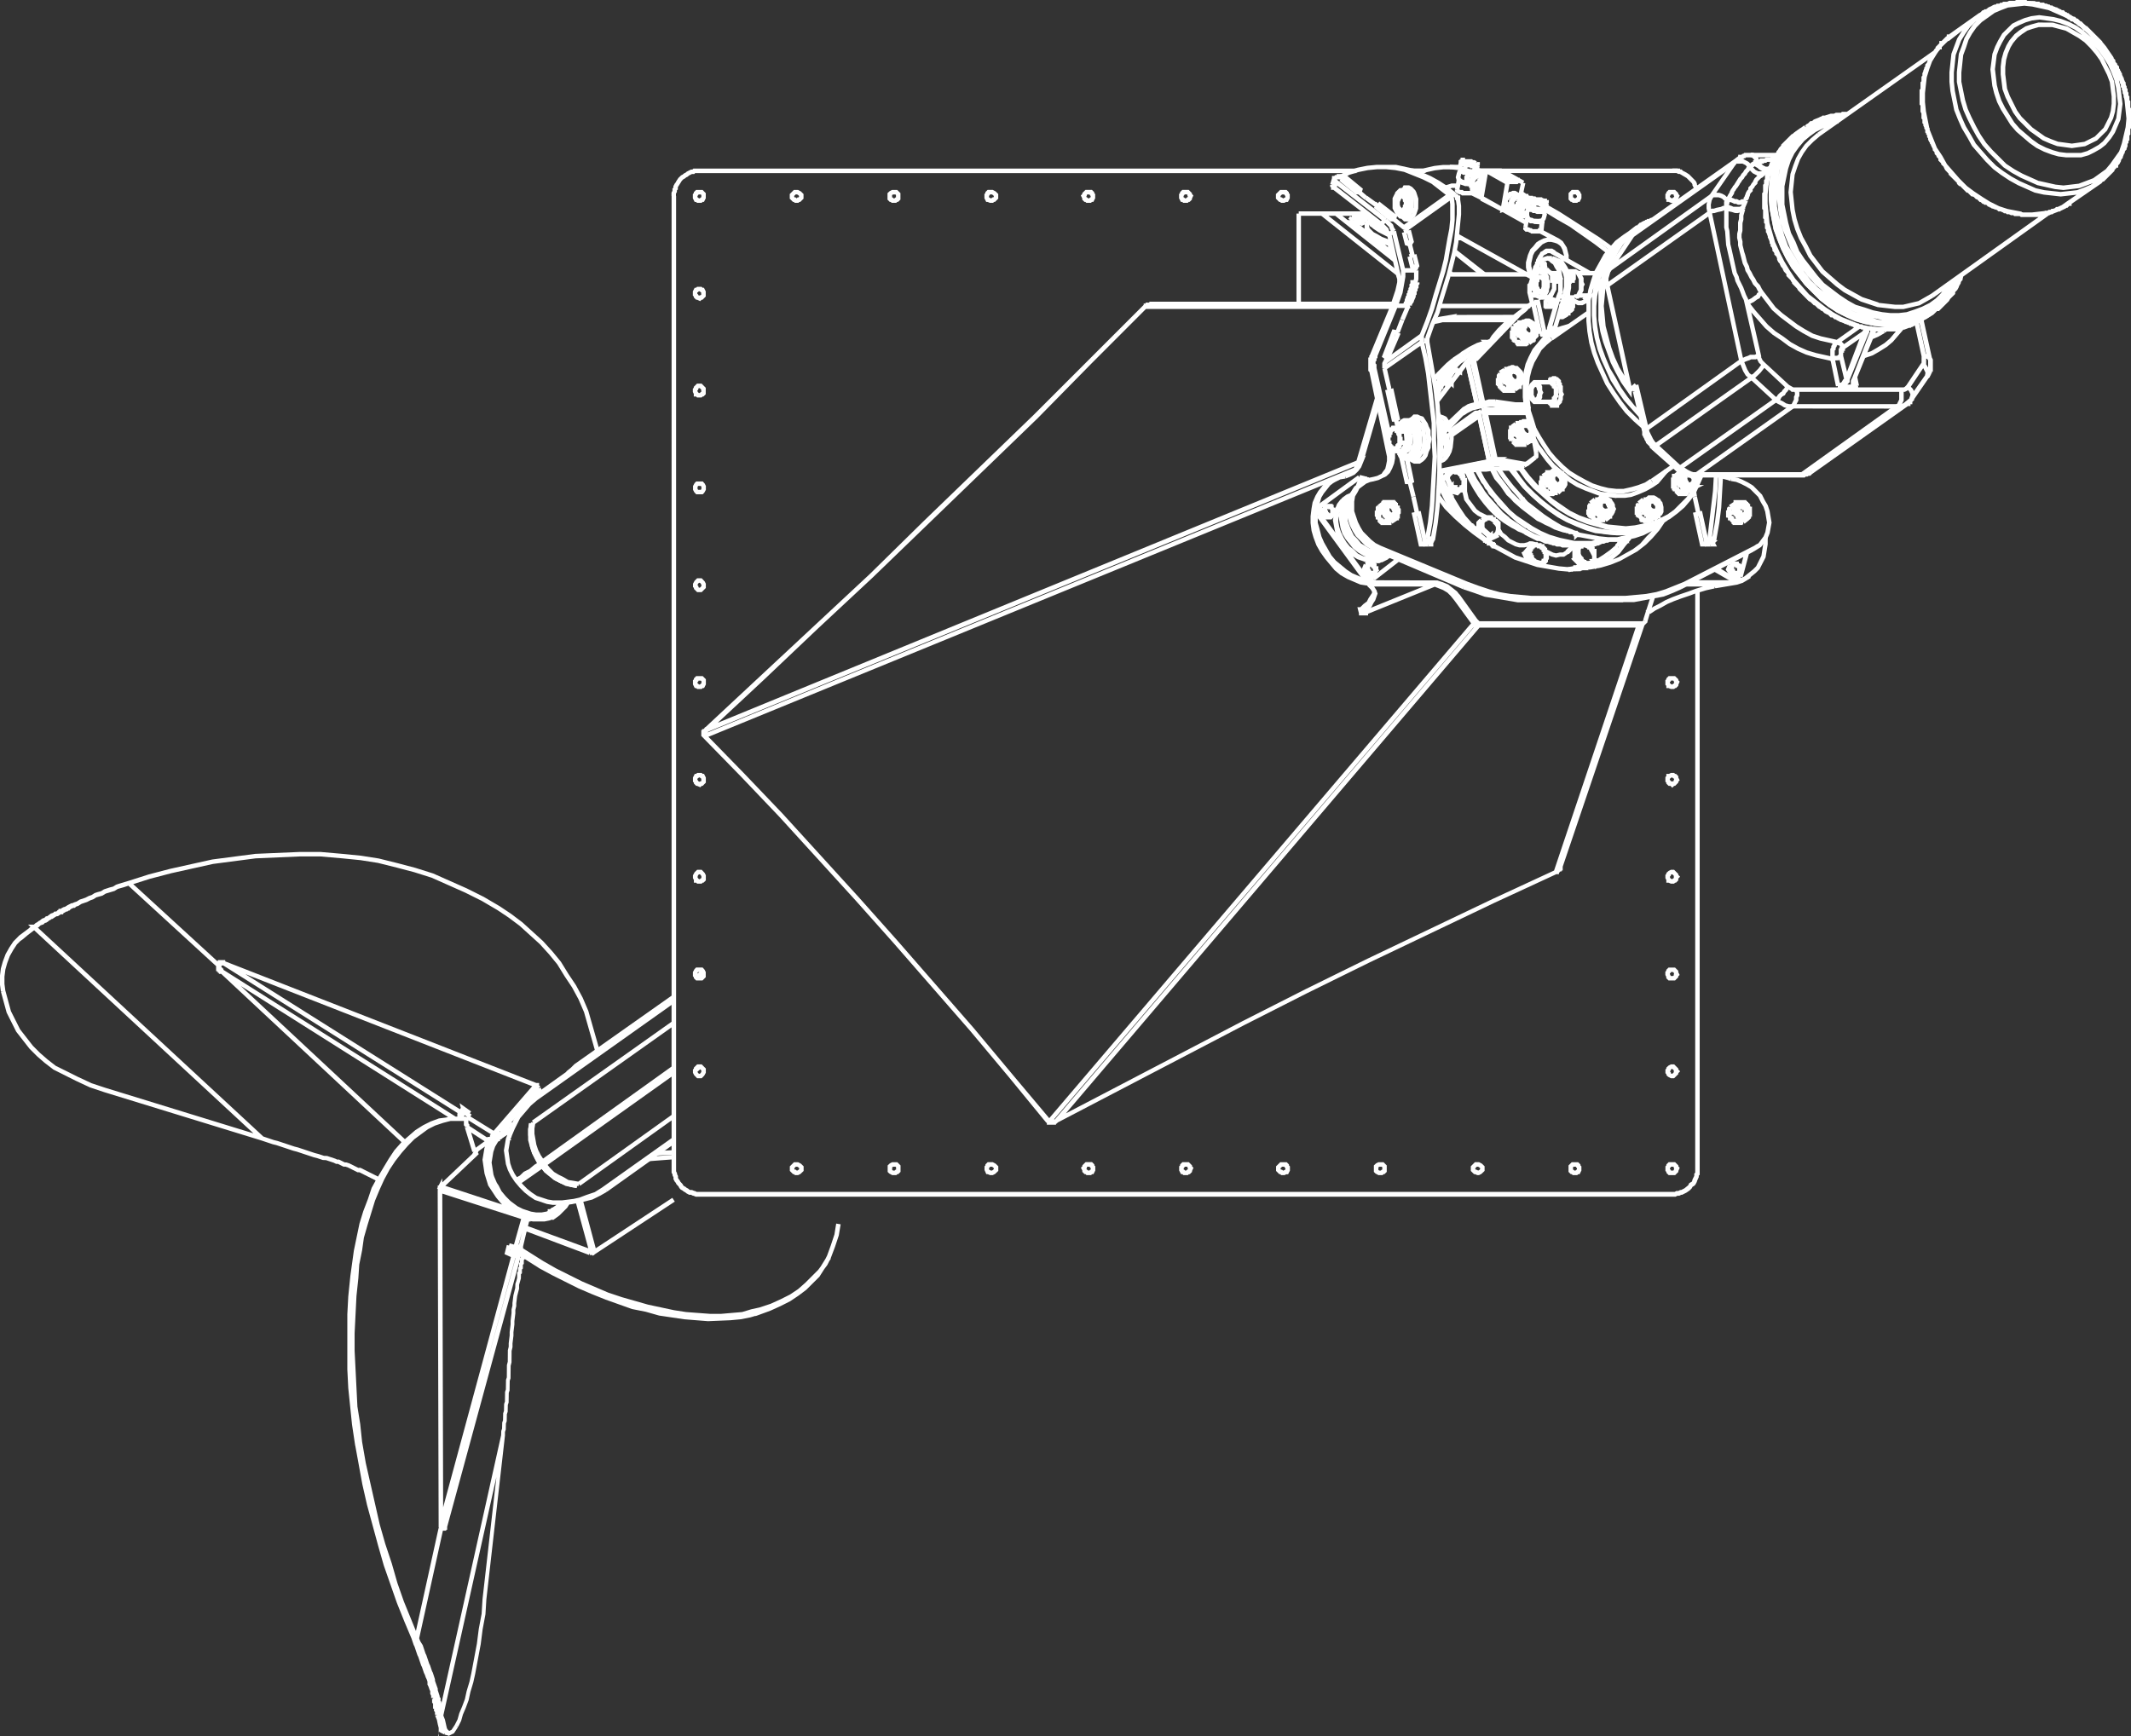 <?xml version="1.0" encoding="UTF-8"?><svg id="b" xmlns="http://www.w3.org/2000/svg" viewBox="0 0 473.04 385.48"><rect x="0" y="0" width="473.04" height="385.48" fill="#333333" stroke="none"/><g id="c"><path d="m122.58,269.7h-1v-1.24h.53l1.42-.94h-.41s0,0,0,0h-.41l-1.32-.21-2.68-.9-1.24-.83-1.07-.85-1.08-1.08-1.07-1.27-.86-1.29-.65-1.29-.44-1.31-.45-3.06.46-2.68.31-.81-1.62,1.08v.35h-1v-1.24h.53l2.8-1.87.02.03v-.02s.68-1.74.68-1.74l2.06-2.9,1.27-1.48,1.5-1.29h0s6.88-4.91,6.88-4.91l-.05-.06,1.03-.83.79-.79,21.57-15.21V43.5h1v216.56s.21.41.21.41v.21l.21.41v.41l.12.24.24.28.17.34.45.48.26.43.47.26.15.15.47.26.15.15.24.12h.41l.5.21h.12l.41.21h217.06l.41-.21h.42l.41-.21h.21l.72-.36.84-.68.25-.49.58-.33.12-.33v-.12l.41-.83v-.5l.21-.21v-128.58s-1.18.45-1.18.45l-1.88.63-1.64.61-1.43.61-1.4.8-1.26.63-1.19.8-.08-.12-.53,1.77v.21l-.56.56h0s-.12.13-.12.13l-18.14,53.57v.83h-.21v.21h-.29l-.33.33v.29h-.59l-13.75,6.36-27.7,13.23-13.85,6.82-13.85,7.03-41.49,21.67-.3.3h-.12v.21h-2.03s0-.46,0-.46l-.09.07-8.48-10.34-8.48-10.13-16.95-19.43-8.47-9.51-16.95-18.6-8.47-8.88-8.82-9.03v-1.33h.2v-.21h.3l.2-.2.11-.21h.11l36.46-33.98,11.98-11.77,24.4-23.57,24.39-24.39h0s.05-.04.05-.04v-.31h.42v-.21h.84v-.2h32.66v-19.56h.5v-.5h15.3v1h-5.6l11.9,9.44-.62.78-12.89-10.23h-1.49l15.83,12.55-.62.78-16.82-13.33h-4.49v19.06h20.59v1h-.41v.62h-54.58s-12.05,12.06-12.05,12.06l-11.99,12.2-36.61,35.36-12.21,11.38-11.99,11.37-10.19,9.5,141.76-58.2,4.07-13.83.96.28-.26.9.47.14-3.34,11.51.2-.13-1.07,2.64-.62.83-.8.77-.83.41-1.07.43-.19-.46.08.49-1.17.19-1.17.59-.59.35.02.03-.46.31-1.49,1.87-.55.92-.39,1.39-.39,1.19v2.95l.39,1.38.42,1.67.6,1.37,1.63,2.84.98,1.17,2.42,2,1.2.8,2.75,1.17,2.59.4,13.56.03,1.24.41,1.18.49,1.95,1.54.53.67.03-.02,3.95,5.5h0s.48.47.48.47h36.18l.24-.24-.1-.03.6-1.88v-.33h.11l.95-2.96.95.3-.69,2.14.35-.23,1.29-.65,1.42-.81,1.5-.65,1.68-.63,1.88-.63,1.64-.61,1.6-.48h-3.7v-1h.83v-.41h8.45l2.42-.4,1.08-.37,2-1.6.73-.73,1.17-2.34.4-2.6v-1.38s1,0,1,0v1.45l-.47,2.91-1.34,2.61-.83.83-1.19.96.09.14-.62.41-.06-.09-.02.02.05.08-1.13.67-1.24.41-4.87.82.19-.13-.21.11-.21-.36.09.4-1.86.41-1.47.44v129.33s-.21.21-.21.21v.32l-.41.92v.12l-.35.66-.34.3-.26.13-.22.39-.42.42-.69.48-.99.5h-.21l-.41.21h-.42l-.41.21h-217.53l-.5-.21h-.12l-.42-.21h-.41l-.65-.35-.15-.15-.47-.26-.15-.15-.47-.26-.3-.34-.17-.34-.45-.48-.17-.34-.24-.28-.26-.52v-.41l-.21-.41v-.21l-.21-.41v-5.97s-14.3,10.19-14.3,10.19l-.21-.29h-.01s.18.32.18.32l-1.45.83-1.78.88-3.31.83-.71.09-.54.12-1.55.17-2.81,1.88v.36Zm-3.38-4.18l2.42.8,1.17.19h1.16s0,0,0,0h.78l2.6-.33,1.26-.28,1.59-.6,1.82-.61,1.58-.99,15.5-11.01v-3.94l-20.3,14.52-.29-.41-.08.5-.34-.06-.08.47-2.42-.46-2.57-1.3-2.14-1.73-.59-.74-4.46,3.12.24.29,1,1.01.99.79,1.15.77Zm6.98-3.53l2.18.36,20.72-14.82v-8.49l-27.52,19.6.5.62.95.95.98.59,1.21.6.99.59Zm-13.32-6.55l.4,2.82.39,1.15.59,1.18.5.75.62-.31.9-.86,1.19-.59,1.2-1,.55-.32-1.09-2.18-.44-1.31-.44-1.61v-2.48l.21-1.33.37.06.04-.27.49.08-.28-.4,31.01-21.97v-3.74l-29.81,21.15-1.41,1.21-2.39,2.79-1.2,2.39-.62,1.46-.19.58h-.04s-.11.26-.11.26h.17v.21h-.23l-.38,2.27Zm5.95-5.91l-.17,1.03v1.16s.42,2.4.42,2.4l.39,1.17.59,1.18.51.76,28.52-20.43v-8.7l-30.26,21.45Zm115.18-1h.15l.07-.08,92.92-109.13h-.07l-93.08,109.2Zm-9.25-9.99l8.17,9.72,93.64-109.87-3.7-5.06h0l-.81-1.01-.75-.74-.98-.59-1.82-.72-14.8,6v.37h-2.03v-.44l-.35-1.39h.64l.68-.68.79-.59.36-.72.77-1.17v-.32l-.33-.5-.35-.34h0s-.35-.35-.35-.35v-.12l-1.56-.24-2.9-1.24-1.5-.86-1.31-1.08-2.13-2.55-1.05-1.48-.85-1.49-.65-1.73-.43-1.48-.22-1.73v-1.51s.21-1.72.21-1.72l.24-1.38.62-1.45.65-1.09.94-1.17.18-.15-136.5,55.92,7.96,8.16,8.49,8.89,16.96,18.61,8.48,9.52,16.96,19.44,8.61,10.3Zm103.71-99.21l-91.84,107.86,39.27-20.51,13.86-7.03,13.86-6.82,27.71-13.23,13.66-6.32,18.11-53.93h-34.64Zm-171.33,23.18v.09l143.37-58.74.15-.3-143.33,58.85-.08.08-.11.02Zm207.9-24.72h.19l-.29-.09.09.09Zm-59.99-7.56l.51.78.26.78-.53,1.52-.41.62-.43.88-.24.18,11.75-4.76h-10.9Zm45.1,130.67h-1.03l-.21-.21h-.21l-.5-.5v-1.44s.71-.71.71-.71h1.44l.5.5v.21l.21.21v.94l-.4.8h-.31l-.21.21Zm-.62-1h.21l.21-.21.12-.03v-.29l-.21-.21v-.12h-.54l-.12.12v.54s.12,0,.12,0l.21.21Zm22.34,1h-1.45l-.5-.5v-.21l-.21-.21v-1.03l.21-.21v-.21l.5-.5h1.45l.71.71v.21l.31.32-.31.72v.21l-.71.71Zm-.95-1h.53l.12-.12v-.12l.1-.2-.1-.1v-.21l-.12-.12h-.53v.12l-.21.21v.2l.21.21v.12Zm-63.98,1h-.95l-.65-.35-.35-.35v-1.45l.48-.45.52-.26h1.15l.71.71v1.44l-.5.5h-.21l-.21.21Zm-.71-1h.3l.21-.21h.12v-.53l-.12-.12h-.5l-.24.12v.62s.24.12.24.12Zm-42.51,1h-1.03l-.21-.21h-.31l-.4-.8v-.94s.21-.21.21-.21v-.21l.5-.5h1.44l.71.71v.21l.32.32-.32.72v.21l-.5.5h-.21l-.21.21Zm-.62-1h.21l.21-.21.12-.04.1-.19-.1-.1v-.21l-.12-.12h-.53v.12l-.21.21v.29s.02.03.02.03h.1l.21.21Zm-42.68,1h-.65l-.5-.21h-.31l-.4-.91v-.83s.2-.21.2-.21v-.21l.5-.5h1.15l.65.35.56.56v1.03l-.69.66-.52.26Zm-.41-1h.17l.23-.12.21-.21v-.21l-.21-.21-.23-.12h-.42v.12l-.21.21.04.33.41.21Zm-42.8,1h-.75l-.2-.21h-.2l-.71-.71v-1.03s.91-.91.91-.91h.94l.65.35.56.56v1.03l-.69.66-.52.26Zm-.32-1h.09l.23-.12.21-.21v-.21l-.21-.21-.23-.12h-.3l-.33.33v.21s.12.12.12.12h.21l.2.21Zm151.47,1h-.43l-.5-.21h-.21l-.71-.71v-1.04s.91-.91.91-.91h.94l.65.35.56.56v1.03l-.69.66-.52.26Zm-.73-1.21h.12l.4.2.22-.11.21-.21v-.2l-.21-.21-.24-.12h-.29l-.33.33v.2s.13.12.13.12Zm-42.48,1.21h-.74l-.21-.21h-.21l-.71-.71v-1.03s.92-.91.92-.91h1.45l.5.5v.21l.21.21v.95l-.4.8h-.4l-.41.21Zm-.33-1h.09l.44-.24v-.29l-.21-.21v-.12h-.53l-.33.33v.2s.12.12.12.12h.21l.21.21Zm-42.59,1h-1.04l-.21-.21h-.21l-.5-.5v-.3l-.31-.63.32-.32v-.21l.71-.71h1.45l.5.5v.21l.21.21v.95l-.4.8h-.31l-.21.21Zm-.63-1h.21l.21-.21.12-.03v-.29l-.21-.21v-.12h-.53l-.12.12v.21l-.1.1.1.23h.12l.21.21Zm-42.59,1h-.95l-.65-.35-.35-.35v-1.45l.48-.45.52-.26h1.15l.71.71v1.44l-.5.5h-.21l-.21.21Zm-.71-1h.3l.21-.21h.12v-.53l-.12-.12h-.5l-.24.12v.62s.24.12.24.12Zm173.35-20.5h-.73l-.65-.35-.35-.35v-.21l-.21-.21v-.83l.21-.21v-.21l.48-.45.52-.26h.74l.91.91v.21l.41.42-.41.41v.21l-.92.91Zm-.5-1h.09l.33-.33v-.41l-.33-.33h-.09l-.24.12v.21l-.21.21.21.21v.21s.24.12.24.12Zm-215.36,1h-1.03l-.66-.69-.26-.52v-.74l.21-.21v-.21l.71-.71h1.03l.91.91v.95l-.35.64-.56.57Zm-.62-1h.21l.2-.21.12-.24v-.29l-.25-.25-.61.54.12.24.21.21Zm216.68-20.71h-1.45l-.5-.5v-.3l-.21-.41v-.74l.21-.21v-.21l.5-.5h1.45l.71.71v.3l.31.63-.31.31v.21l-.71.71Zm-.95-1h.53l.12-.12v-.21l.1-.1-.1-.2v-.12l-.12-.12h-.53v.12l-.21.21v.09l.21.45Zm-214.9,1h-1.46l-.5-.5v-.21l-.21-.21v-.95l.35-.65.35-.36h1.46l.43.48.26.52v1.15l-.7.71Zm-1.16-1.62v.08l.42-.32h-.3s-.12.24-.12.24Zm.95-19.88h-1.03l-.21-.21h-.5v-.59l-.21-.41v-.65l.36-.66.56-.55h1.03l.65.68.26.52v1.15l-.5.5h-.2l-.21.21Zm-.62-1h.21l.21-.21h.12v-.42l-.12-.24-.2-.2h-.21l-.21.21-.12.41.12.24.21.21Zm216.48,1h-.74l-.5-.21h-.5v-.59l-.21-.41v-.74l.21-.21v-.21l.48-.44.52-.26h.74l.91.91v.21l.41.41-.41.42v.41l-.5.5h-.21l-.21.21Zm-.5-1h.09l.21-.21h.12v-.54l-.33-.32h-.09l-.24.12v.2l-.21.21v.09l.15.3.3.15Zm.08-20.29l-.41-.42h-.41l-.5-.5v-.21l-.21-.21v-1.03s.21-.21.21-.21v-.5h.59l.42-.21h.73l.21.21h.21l.5.5v.3l.31.63-.31.31v.21l-.71.71h-.21l-.41.42Zm0-1.42h.2l.12-.12v-.21l.1-.1-.1-.23h-.12l-.21-.21h-.09l-.24.12-.21.21v.2l.21.2v.12h.33Zm-215.75,1.32l-.72-.32h-.21l-.5-.5v-.21l-.21-.2v-.95s.4-.8.4-.8h.31l.21-.21h1.03l.21.21h.3l.4.8v1.15l-.7.71h-.21l-.32.32Zm-.43-1.32h.03l.2.1.1-.1h.2l.12-.12-.02-.53h-.1l-.21-.21h-.21l-.21.21-.12.03v.29l.21.21v.12Zm216.6-20.5h-.74l-.5-.21h-.5v-.5l-.21-.21v-1.04s.21-.21.21-.21v-.2l.5-.5h1.45l.71.7v.21l.31.32-.31.72v.21l-.5.5h-.2l-.21.21Zm-.5-1h.09l.21-.21.12-.03.1-.2-.1-.1v-.21l-.12-.12h-.53v.12l-.21.21v.21s.21.21.21.21l.24.12Zm-215.35,1h-1.04l-.21-.21h-.31l-.4-.79v-.95l.21-.21v-.21l.5-.5h1.46l.7.7v1.16l-.4.79h-.3l-.21.21Zm-.62-1h.21l.21-.21.12-.03v-.5l-.12-.12h-.53v.12l-.21.21.02.33h.1l.21.21Zm.62-20.51h-1.03l-.71-.71v-.21l-.21-.21v-.74l.35-.65.56-.56h1.03l.65.69.26.52v.95l-.91.91Zm-.62-1h.21l.32-.33v-.29l-.12-.24-.2-.21h-.21l-.21.21-.12.32.21.21v.21l.12.12Zm205.78-11.61h-2.12l-2.32-.21-2.12-.42-2.11-.63-2.3-.84-2.08-.83-2.14-1.27-1.88-1.25-1.89-1.47-1.89-1.67-1.88-1.88-1.49-1.91-1.46-2.09.82-.57,1.45,2.07,1.43,1.84,1.82,1.81,1.84,1.63,1.84,1.43,1.83,1.22,2.05,1.23,2,.79,2.26.82,2.04.61,2.02.4,2.52.2-2.46-.25-2.16-.64-2.26-.62-2.12-.85-2.11-1.05-2.1-1.26-1.91-1.48-3.75-3.33-1.7-1.9-1.48-2.11.82-.57.06.08.13-.1,1.45,1.86,1.63,1.84,1.63,1.63,1.84,1.64,3.87,2.65,2.02,1,2.22.8,4.11,1.23,3.99.39,2.02-.2,3.87-.82,1.76-.8,1.64-.82,1.38-.99,2.83-2.84.98-1.38,1-1.8.5-1.12h-2.12l-.21-.21h-.41l-.21-.21h-.71v-.21h-.12l-.41-.41h-.21l-1.01-.95-4.5,3.13-.57-.82,4.3-2.99-4.13-3.66.32-.36-.34.34-.36-.35v-.21l-.83-.83v-.21l-.15-.19-.26-.52v-.12l-.21-.21v-.21l-.21-.21v-.77l-.2-.85-1.7-1.51-1.88-1.88-1.49-1.91-1.46-2.09-1.46-2.29-2.1-4.61-.84-2.31-.63-2.31-.42-2.53-.21-2.31v-.95s-7.48,5.24-7.48,5.24l-.57-.82,8.06-5.64v-2.43s.42-2.36.42-2.36l.63-2.12.63-1.88,2.16-3.89,2.56-2.97,1.65-1.24.03.04.02-.02-.03-.04,1.24-.83h0s1.71-1.33,1.71-1.33h.21l.62-.62h.21l.19-.15.52-.26h.12l.21-.21h.21l.21-.2h.41l.21-.21h.21l.06-.06.06.06h.08v.08l.56.56-.35.35h-.21l-.21.21h-.25l.08.14-1.86,1.04-1.4,1-1.41,1.21-1.38,1.38-1,1.6-1.02,1.84-.81,1.82-.6,2.01-.36,1.79.78-.17,4.9,22.44.71-.6.33.38.48-.11,2.47,10.48.8,1.61.38.57.56.55h0s5.31,4.9,5.31,4.9l.77.38.67.44.78.39.48.15h24.67s.36-.09.36-.09l.12-.12h.26l.49-.33.27.4.37.36-.56.56-.48.06-.15.14h-.41l-.21.21h-22.62l-1.58,3.52-1.24,1.65-1.26,1.47-1.5,1.29-1.68,1.26-.45.23-1.66,1.04-1.7.85-1.93.65-4.03.85Zm4.49-23.65h0,0Zm-11.72-31.33l-.2.65-.4,2.22v4.46s.21,2.23.21,2.23l.41,2.45.61,2.22.81,2.23,2.05,4.52,1.41,2.21,1.43,2.05,1.43,1.84,2.45,2.37-.18-.78-3.24-3.64-1.48-2.11-1.46-2.29-2.1-4.61-.84-2.31-.64-2.53-.42-2.31-.21-2.74v-2.11s0-.01,0-.01v-2.06s.35-1.96.35-1.96Zm9.21,26.24l.35.35-.8-3.42.46-.11h-.48v-.19l-.24.2v1.36l-2.36-3.37-1.27-2.32-1.04-2.08-1.68-4.6-.63-2.31-.42-2.53v-6.62s-.26,1.27-.26,1.27l-.2,2.22v2.23s.21,2.23.21,2.23l.41,2.47.6,2.2.81,2.24,1.03,2.46,1.21,2,1.25,2.29,1.42,2.02,1.62,2.03Zm-6.54-26.1l-.37,3.92.41,4.46,1.23,4.67.81,2.24,1.02,2.24,1.13,1.88-4.23-19.4Zm-1.03-2.32l-.06.32.21-.69-.14.36Zm-199.35,48.05h-1.46l-.44-.48-.26-.52v-.86l.35-.64.35-.36h1.46l.43.48.26.52v.86l-.35.64-.35.36Zm-1.04-1h.62s.12-.24.12-.24v-.38l-.12-.24h-.62s-.12.24-.12.24v.38l.12.24Zm266.98-18.03l-24.99-.02-.98-.28-.62-.41-.77-.38-.67-.44-5.44-5.01-.91-.73-.62-1.03-.86-2.14-7.05-32.96.48-.1-.48.1-.21-1.03v-.92s.25-1.26.25-1.26l.52-.99,5.1-7.34.41.29-.36-.36.83-.82.47.47h1.04l1.06.56.37.36.29-.25.35-.18v-.28h.2v-.13l-.53-.54h-.21v-1h.62l1.12,1.12v.33h.25v-.21h1.12l.21-.21h1.03l.21-.21h.63l.11-.32v-.21l.42-.41v-.2l.29-.3.27-.47.48-.49v-.19l2.37-2.36h.12l.55-.48h0s.02-.01.02-.01l.1.12.04-.03-.09-.13,1.24-.83.28.42.32.38-1.24,1.03-1.41,1.42-.98,1.39-1.02,1.63-.79,1.8-.6,1.82-.4,1.81-.2,2.01v2.02s.21,2.23.21,2.23l.82,4.29.8,2.2.82,2.05,1.02,2.03,1.22,2.03,2.86,3.67,3.27,3.26,1.81,1.4,1.83,1.22,2.01,1,1.84.82,2.01.6,2.02.4,3.83.4,2.02-.2,1.8-.4,3.03-1.14.3-.21.04.05.05-.03-.04-.06,1.45-.83.51.86-2.19,1.39-.35.35h-.18l-.47.28,1.47,6.76.16.03.73.25.29.29-.71.7-.12-.12-.26-.09v1.3s.15.19.15.19l.67,1.35v1.15l-.35.35-.57-.56h-.08v-.08l-.06-.06.06-.06v-.5l-.48-.96-2.95,4.42-.61.59-.52.26h-25.13l-.3-.29-.87-.46-6.1-5.72-.44-.87-.23.12h-1.04l-.31.16-.68.23-.54.23.64,1.58.53.88.75.56,5.42,4.99.56.36.77.38.6.4.68.17h24.69l.68-.17.55-.37.55.83-.78.48-.89.22Zm-9.48-4.72h10.13l.23-.12.36-.36,3.37-5.02v-1.39l-1.48-6.84-.09.09h-.09l-.32.21-.26.06-.15.15h-.35l-1.1.41h-.2s-2.32,2.7-2.32,2.7l-1.3,1.1-1.71,1.07-1.46.84-1.69.57-1.74,4.28.37,1.85-.44.09h.25v.33Zm-14.36,0h9.84v-.3l-.4.08-1.16-5.6h-.09v-.09l-3.33-.74-2.1-.63-1.92-.85-1.9-1.05-1.71-1.28-1.84-1.22-1.71-1.49-3.03-3.46,2.2,9.69v.3l.32.65.56.56,5.31,4.9.96.54Zm11.96-.62h.78v-.86l.37-.79,3.82-9.85h0s.15-.37.15-.37l-.09-.09-.15-.02v.4l-.25.5-4.09,10.02v.52l-.53.54Zm-2.69-5.36l1.03,4.99.04-.04h.2l.21-.21.27-.47.22-.21-1-4.19-.1.1-.87.04Zm1.78-1.02l.85,3.53,2.77-7.3-3.21,2.23v.44h-.21v.41h-.2v.68Zm-22.27.39h.14l.31-.16.68-.23.46-.23h1.03l.33-.17-2.74-11.97-.39-.78-.64-1.7-.84-1.71-.19-.77-.43-.9-1.44-6.39-.22-2.99-.21-.86v-3.84s-.44.2-.44.2l-1.03.21-.72.22h-.3l-.19.09,6.84,31.99Zm1.65-11.93l1.07,1.38,2.88,3.29,1.61,1.4,1.81,1.2,1.68,1.26,1.8,1,1.82.81,2.01.6,3.08.68v-1.66l.21-.21v-.41l.2-.21v-.21l.12-.12-2.83-.63-1.91-.63-1.95-1.07-1.68-1.04-3.34-2.51-1.75-1.55-2.4-3.14-.13.08-.22.44-.56.28-.75.57-.77.39Zm18.76,11.52h.53l.21-.21h.12v-1.44h.2v-.41h.12l-.24-.24h-.2l-.11-.11-.23.23v.2l-.2.21v.42l-.21.21v1.15Zm8.44-3.69l-1.2,2.95.79-.26,1.36-.79,1.64-1.02,1.18-1,1.34-1.58h-2.62l.19.33-1.45.83-1.23.53Zm-6.89.57l.52.53,4.05-2.82.19-.39h-.41l-.14-.14-.19-.04-4.03,2.86Zm-14.71-7.67l1.61,1.41,3.28,2.46,1.62,1.01,1.84,1.02,1.78.58,3.45.77,3.81-2.7-.18-.18h-.12l-.5-.21h-.21l-.21-.21h-.12l-.5-.21h-.21l-.21-.21h-.12l-.5-.21h-.21l-.21-.21h-.12l-.71-.41h-.21l-.41-.41h-.41l-.62-.62h-.12l-.66-.36-.46-.47h-.21l-.3-.3-.47-.26-.68-.68h-.21l-.71-.71-.47-.26-2.37-2.41-.17-.34-1.12-1.13v-.2l-.16-.19-.17-.34-.92-.92v-.41l-.56-.61-.26-.52v-.11l-.36-.4-.26-.52v-.12l-.36-.4-.26-.52v-.25l-.14-.43-.48-.48v-.29l-.12-.23-.3-.3v-.33l-.14-.43-.27-.27v-.41l-.21-.21v-.33l-.18-.54-.23-.45v-.24l-.27-.76-.15-.15v-.62l-.21-.21v-1.03l-.21-.21v-.83l-.21-.21v-1.86l-.21-.21v-3.52l.21-.21v-1.65l.21-.21v-.83l.21-.21v-.83l.21-.24-.72.68-.34.17-.71.71-.12.33v.21l-.5.49-.27.47-.27.27v.42l-.5.5-.11.32v.12l-.21.5v.21l-.21.21v.21h-.5s.46.2.46.2l-.58,1.35v.31h-.2l-.06.06.25.06-.4,1.41v.86s-.2.77-.2.77l-.02,1.72-.19.77v.7l.21.89v.76l.39,1.59.2.58.41,1.64.43.88.19.74.36.55.44.88.38.56.41.81.66.69.41.83.38.56h0s2.64,3.46,2.64,3.46Zm22.25,5.5v.24l.14-.06.46-.27-.54.03-.06.06Zm-2.58.19h.01s-.01,0-.01,0h0Zm2.95-1.28h1.81s-2.52-.26-2.52-.26l-2.12-.42-2.11-.63-1.92-.85-2.09-1.04-1.92-1.27-1.89-1.47-3.36-3.35-2.94-3.77-1.28-2.12-1.05-2.1-.85-2.1-.83-2.29-.85-4.42-.21-2.32v-2.11s.21-2.12.21-2.12l.23-1.04-.02.02-.08.28-.39,2.05-.19,1.9v2.02s.42,4.3.42,4.3l1.22,4.24,1.01,2.21,1.02,2.05,1.22,2.03,1.23,1.84,3.06,3.47,3.65,2.83,1.83,1.22,1.83,1.01,3.48,1.39h.21l.15.15.16.06h.53l.15.15,1.35.26h.56l.07.07,1.21.13Zm-30.59-10.45l.8,1.61.64,1.7.43.88.05.22.68-.34.75-.57.34-.18.19-.39.32-.21-.14-.21-.41-.81-.66-.69-.41-.83-.38-.56-.44-.88-.45-.72-.19-.77-.43-.88-1.04-4.05v-.76l-.21-.89.02-.95.19-.77v-1.71s.2-.77.2-.77l.03-.93.16-.48-.51.11-.58-.03-.62-.21-.79-.16v3.54l.19.77.22,2.99.19.74,1.23,5.54.42.87.19.77Zm4.9,2.86h0s.04-.02.04-.02l-.04.02Zm-11.1-20.52l-.19.97.05.94.17-.08h.45l.54-.18,1.03-.21.46-.23h.24v-.95l.14-.14-.12-.04-.44-.44-.34-.17-.48-.15h-1.04l-.16.08-.31.62Zm4.81,1.41h1.42l.31-.19.16-.37-.23.12h-.65l-.41-.21h-.41l-.52-.26-.47-.15-.17.68.05.03.56.18.37.18Zm1.24-1.45h.18l.41-.21.45-.02v-.32l.21-.21v-.11l.21-.5.05-.22.3-.55.27-.27v-.41l.5-.51.26-.47.27-.27v-.11l.35-.65.62-.62-1.03-.54-.61-.61-.13.2-.35.35-.27.47-.36.35-.27.47-.35.35-.27.47-.15.15-.17.34-.45.68-.21.22-.27.47-.15.15-.12.32v.15l-.57.89.43.14.37.18h.42l.41.21Zm-2.75-.77l.07.02.09-.09.17-.34.36-.6v-.12l.35-.65.15-.15.26-.47.21-.21,1.03-1.65.36-.36.27-.48.35-.35.26-.47.36-.36.21-.43-.32-.32-.65-.32-1.35.02-4.46,6.43.71.03.62.21.61.33.33.33Zm8.41-5.35h0s-.01,0-.01,0h0Zm-1.32-.29l.83-.02-.68-.37-.36-.35-.47-.27-.12-.12-.39.26.55.55.65.32Zm1.65-1.04h.38l.24-.12v-.1l.21-.5v-.12l.11-.22h-.65l-.21.21h-.53v.21h-.54l.33.33.65.32Zm-51.2,52.72h0s-.41,0-.41,0l-.86-.89-.17-.34-.3-.3v-1.98l.56-1.06.77-.77h3.93v1h-2.19l.21.42v.83s.26.53.26.53l-.26.53v.62l-.21.41h2.19v1h-3.52Zm0-1.41h0l.26-.27h0s.06-.06.06-.06v-.33l.21-.41v-.42s-.21-.41-.21-.41v-.21l-.09-.18-.14-.14-.1.1-.12.03-.21.42v1.33l.21.21v.21l.12.12Zm-185.05-.06h-1.03l-.21-.21h-.5v-.59l-.21-.41v-.74l.21-.21v-.21l.71-.71h1.03l.91.92v1.45l-.5.5h-.2l-.21.21Zm-.62-1h.21l.21-.21h.11v-.53l-.32-.33h-.21l-.12.12v.21l-.21.21v.09l.12.24.21.2Zm178.41-13.24l-.77-.64,1.03-1.24,2.1-2.1,1.27-1.06.03.04.04-.03-.03-.05,1.24-.83.57.82-1.45,1.03-1.38,1.39-.11-.11-1.55,1.55-1,1.21Zm-178.1-7.15l-.72-.32h-.21l-.5-.5v-.2l-.21-.21v-.95s.4-.79.4-.79h.31l.21-.21h1.03l.21.21h.3l.4.79v1.16l-.7.71h-.21l-.32.32Zm-.43-1.32h.03l.2.1.1-.1h.2l.12-.12-.02-.53h-.1l-.21-.21h-.21l-.21.21-.12.03v.29l.21.21v.12Zm174.11-4.28l-.26-.2-.16.2-6.2-4.96.1-.13-.1-.08.62-.79,6.62,5.17-.62.79Zm-65.44-16.22h-1.03l-.21-.21h-.31l-.4-.8v-.95s.21-.21.21-.21v-.21l.5-.5h1.44l.71.71v.2l.32.32-.32.72v.21l-.5.5h-.21l-.21.21Zm-.62-1h.2l.21-.21.12-.03.1-.2-.1-.1v-.21l-.12-.12h-.53v.12l-.21.21v.3s.01.03.01.03h.11l.21.21Zm-42.59,1h-.74l-.5-.21h-.31l-.4-.8v-.95l.21-.21v-.21l.5-.5h1.15l.65.35.56.56v1.04l-.71.71h-.21l-.21.21Zm-.5-1h.09l.21-.21h.21l.12-.12v-.21l-.21-.21-.23-.12h-.42v.12l-.21.21.03.33.41.21Zm-21,1h-1.04l-.21-.21h-.21l-.5-.5v-1.45s.49-.45.49-.45l.52-.26h1.15l.71.71v1.44l-.5.5h-.21l-.21.21Zm-.62-1h.21l.21-.21h.12v-.53l-.12-.12h-.5l-.24.12v.53s.12,0,.12,0l.21.21Zm-21.09,1h-.84l-.2-.21h-.2l-.71-.71v-1.04s.91-.91.91-.91h.94l.65.35.56.56v1.04l-.71.71h-.21l-.21.21Zm-.83-1.21h.21l.2.21.2-.21h.21l.12-.12v-.21l-.21-.21-.23-.12h-.3l-.33.33v.21s.12.12.12.12Zm108.67,1.21h-.74l-.21-.21h-.21l-.71-.71v-1.04s.92-.91.92-.91h1.45l.5.5v.21l.21.21v.95l-.4.79h-.4l-.41.21Zm-.32-1h.09l.45-.24v-.29l-.21-.21v-.12h-.53l-.33.33v.2s.12.12.12.12h.21l.21.21Zm-42.59,1h-1.04l-.21-.21h-.21l-.5-.5v-.3l-.31-.63.32-.32v-.21l.71-.71h1.45l.5.5v.21l.21.21v.95l-.4.79h-.31l-.21.21Zm-.63-1h.21l.21-.21.12-.03v-.29l-.21-.21v-.12h-.53l-.12.12v.21l-.1.1.1.23h.12l.21.21Zm-85.8,1h-1.04l-.21-.21h-.31l-.4-.79v-.95l.21-.21v-.21l.5-.5h1.46l.7.71v1.15l-.4.79h-.3l-.21.21Zm-.62-1h.21l.21-.21.12-.03v-.5l-.12-.12h-.53v.12l-.21.21.02.33h.1l.21.21Zm-5.08-.53h-1v-.74l.21-.41v-.5l.21-.21v-.33l.35-.65.15-.15.17-.34.44-.67.6-.58.34-.17.29-.25.34-.16.28-.24.93-.47h.33l.21-.21h147.21s0,1,0,1h-146.8s-.21.21-.21.21h-.51l-.65.33-.28.25-.34.16-.28.24-.34.17-.35.35-.89,1.42v.5l-.21.21v.33l-.21.41v.5Zm222.39-5.08h-43.83v-1h44.33v.71h-.5v.29Z" fill="#fff" stroke-width="0"/><path d="m97.38,385.48v-1.84l-.19-.75-.21-1.03-.39-.95.46-.18h-.5v-.62l-.21-.21v-.53h-.21v-1.12l-.21-.21v-.62l-.06-.06.06-.06v-.08h.08l.21-.21h-.5v-.5l-.21-.42v-.62l-.15-.31-.23-.68-.23-.45v-.66l-.18-.54-.18-.35-.24-.69-.18-.35-.44-1.31-.18-.35-.65-1.93-.18-.35-.65-1.93-.18-.35-.44-1.3h.01s-1.64-3.9-1.64-3.9l-1.66-4.14-2.9-8.29-1.25-4.37-2.48-9.1-1.04-4.57-1.56-8.55h-.02s-.71-4.72-.71-4.72l-.83-8.09-.21-4.16v-12.23s.21-3.96.21-3.96l.47-4.61.77-5.56,1.25-6.03.84-2.73,1.04-2.72.82-2.46.88-1.61-.08-.08-3.54-1.77h-.41l-2.17-1.09-.48-.15h-.45l-1.24-.62h-.41l-.52-.26-1.72-.57-.7-.03-1.24-.41-.79-.2-3.76-1.25-.79-.2-3.76-1.25-.79-.19-2.51-.84h0s-34.94-10.74-34.94-10.74l-3.11-1.04-3.15-1.47-4.97-2.49-1.95-1.5-1.68-1.46-1.68-1.68-2.94-3.77-2.12-4.22-1.27-4.64.5-.14-.52.07-.21-1.66v-1.72s.21-1.72.21-1.72l.43-1.52.63-1.69.86-1.52.85-1.27,1.3-1.32,1.93-1.44.57-.49-.52-.49h1.27l.4-.36.34-.17.32-.26.3-.15.28-.25.43-.26h.21l.41-.41h.27l.81-.6.51-.17.27-.27h.21l.05-.05.05.05.19-.02-.03-.03.35-.35h.12v-.21h.5l.19-.16.52-.26h.17l.62-.39.35-.18.52-.26h.21l.37-.18.56-.18.69-.44,1.24-.41.76-.39.62-.21.68-.43.62-.21.78-.2.67-.42,1.24-.41.78-.2.67-.42.62-.21,2.07-.62h0s4.55-1.45,4.55-1.45l4.78-1.25,9.33-2.07,9.55-1.25,9.76-.42h4.78l4.8.42,4.14.41,3.96.62,4.18,1.04,3.94,1.04,3.95,1.25,7.5,3.33,3.74,1.87,3.54,2.08,2.5,1.67,2.5,1.88,4.59,4.17,2.1,2.31,1.88,2.29,1.69,2.74,1.65,2.46,1.47,2.73,1.26,2.94,2.5,8.75-.96.27-2.48-8.69-1.22-2.84-1.43-2.65-1.63-2.44-1.66-2.7-1.82-2.22-2.05-2.26-4.52-4.1-2.45-1.83-2.46-1.64-3.49-2.05-3.69-1.84-7.42-3.3-3.87-1.22-3.91-1.03-4.13-1.03-3.88-.61-4.11-.41-4.75-.41h-4.71s-9.69.42-9.69.42l-9.47,1.24-9.26,2.06-4.74,1.24-3.71,1.18,18.62,17.07h.18v-.21h1.62v.29l69.05,27h.63v.62l.06-.06.21.21-.06.06v.09h-.09l-.2.21h0s.49-.08.49-.08l.21,1.24-.99.16-.03-.2-5.77,6.55.38-.1.24.97-.07.02.03.2-1.06.18.33.82-.59.24.09.12-.83.62-.56.33.06.12-.41.21-.05-.09-.04.02-.56.75-.56.94-.4,1.19-.38,2.33.42,2.67.16.47.58,1.35.4.6.63,1.24,1,1.2,1,1,1.58,1.18,1.17.58,1.81.6,1.16.19h1.17s1.1-.2,1.1-.2l.93-.38-.12-.12.41-.41.17.17,1.3-1.03.39-.39.61.61.57-.77.06.04.12-.21.86.52-.7,1.13-1.71,1.7h0s-1.45,1.05-1.45,1.05l-.11-.15-.66.22-1.09.22h-2.58s-.53-.08-.53-.08v.09h-.32l-.26,1.03,13.39,4.91-2.85-10.44.63-.17v-.04s.96-.26.96-.26l2.92,10.91,17-11.2.55.84-17.86,11.76.03.05-.41.21-.08-.15h-.56v-.32l-.06-.02-.12.31-13.68-5.15h0s-.17.01-.17.01l-.77,3.22v.46l4.51,2.84,2.87,1.64,5.77,2.88,5.77,2.47,3.06,1.02,5.78,1.65,5.76,1.23,2.66.41,5.33.4h2.44s4.66-.4,4.66-.4l2.02-.61,1.9-.42,2.43-.81,2.22-1.01,2.05-1.03,1.81-1.21,1.6-1.41,2.87-2.87.54-.73,1.03-1.66h.01s0,0,0,0h-.01s.06-.1.06-.1l.34-.68.81-2.22.82-2.47.39-2.41.99.16-.41,2.48-.85,2.55-.97,2.57.06.04-.34.51-.44.88-.7.94-1.06,1.67-2.9,2.89-1.71,1.29-1.88,1.26-2.12,1.07-2.29,1.04-3.29,1.2.02-.07-1.14.34-2.11.42-2.33.22-4.99.21-5.23-.42-5.63-.83-2.95-.84-3.06-.61-5.86-2.09-3.12-1.25-2.91-1.25-5.82-2.91-3.04-1.64v-.03s-3.05-1.92-3.05-1.92v.03l-.21.21v.83l-.21.21v.83l-.21.21v.83l-.21.21h0l-.02.95-.4,1.41v.86s-.43,1.65-.43,1.65l-.2,1.6v.62s-.2.83-.2.83v.77l-.21,1.72v.76s-.21,1.71-.21,1.71v.77s-.21,1.72-.21,1.72v.83s-.2.83-.2.83l-.02,2.55-.19.76-.03,2.79-.18.54-.03,2.14-.18.54-.03,2.14-.18.54-.03,1.52-.18.54-.03,1.53-.18.54-.03,1.32-.18.54v.8s-4.13,36.39-4.13,36.39l-.2,3.28-.63,3.37-.42,3.28-1.24,6.64-.42,1.88-.63,2.1-.4,1.83-.64,1.72-.63,1.47-.39,1.39-.66,1.33-.45-.22.42.27-.89,1.36-1.17.59-.17-.09-.78-.2.06-.25-.04-.04-.13.25-1.01-.51-.07-.2-.24,1.09Zm2.25-1.24l.12.06.48-.24.73-1.11.61-1.21.38-1.36.64-1.51.61-1.63.39-1.79.63-2.1.4-1.82,1.24-6.6.42-3.28.63-3.34.2-3.25,3.08-27.11-11.78,52.93.36.91.42,1.87.15.29.3.3Zm-1.87-6.62l.21.21v.41l13.27-59.6.03-.93.18-.54.03-1.32.18-.54.03-1.53.18-.54.03-1.52.18-.54.03-2.15.18-.54.03-2.14.18-.54.02-2.73.19-.76.02-2.55.19-.77v-.77l.21-1.72v-.77s.21-1.71.21-1.71v-.77s.21-1.72.21-1.72v-.83s.2-.83.2-.83v-.56l.21-1.72.41-1.65.03-.92.21-.62.18-.73v-.77h.71-.71v-.41l.21-.21v-.83l.21-.21v-.83l.21-.21v-.59l-16.16,59.38v.64h-.21v.21h-.74l-5.26,23.87.16.49.18.35.44.69.62,1.86.18.35.65,1.93.18.34.44,1.31.18.35.47,1.46v.32l.62,1.75v.33l.42,1.32v.21l.21.21v.62Zm1.42-128.52l-.76.19-1.82.61-1.59.8-3.02,2.23-1.39,1.4-1.43,1.63-1.43,1.84-1.22,1.83-1.22,2.24-1.02,2.24-1.03,2.47-1.64,5.33-.83,2.89-.4,2.83-.63,3.13-.2,3.04-.42,3.95-.41,8.24v3.91s.62,12.38.62,12.38l.62,3.88.42,3.95.82,4.72,3.09,13.62,1.23,4.31,1.44,4.32,1.25,4.36,1.44,4.11,2.68,6.57,5.03-22.85.14.03-.13-.13v-.82s-.21-74.02-.21-74.02h.15-.14v-.36l-.15-.08.15-.3v-.39h.2l.81-1.6v.92l6.62-6.28.32-.54-.27.08-1.65-5.38.46-.14h-.48v-.21l-.21-.21v-.96h-2.93l-.86.21Zm-.46,89.86h0,0s0,0,0,0Zm-.54-73.95l.19,69.64,15.05-55.55-1.43-.65.51-2.04.49.12.14-.48.96.27,1.59-5.67-17.5-5.64Zm16.22,14.29l-7.43,27.44,7.47-27.44h-.03Zm1.17-.35l-.1.38.12-.12-.02-.26Zm-1.56-.7h.01s0-.08,0-.08v.08Zm-.77-.69l.15.02-.13-.08-.02.06Zm2.43-1.04h0,0s0,0,0,0Zm.19-2.84l-.76,2.69.11-.11.65-2.58Zm-1.33-4.46h.02s0-.03,0-.03l-.02.03Zm.1-.15h0s0,0,0,0Zm-15.79-5.79l12.62,4.15-.28-.28-1.06-1.27-1.75-2.66-.82-2.67-.45-3.06.43-2.56.12-.37-1.44,1.05-.12.38.21.22-.75.74h-.01s-6.69,6.33-6.69,6.33Zm-19.23-4h.41l3.89,1.95,2.39-3.98,1.25-1.88,1.57-1.78-40.02-37.36h-.5v-.21h-.21v-.21h-.21v-.21h-.21v-1.1l-19.47-17.85-.96.32-1.38.39-.72.45-1.97.59-.72.45-1.35.38-.68.43-.62.21-.76.39-1.24.42-.69.44-.51.17-.27.27h-.3l-.59.27-.35.35h-.21l-.21.21h-.26l-.68.41v.21h-.56l-.62.41h-.24s-.28.14-.28.14l-.72.48h-.15l-.19.16-.37.19-.25.23-.43.26h-.21l-.35.35-.62.21-.46.43-.18.09,50.05,46.37,2.38.8.79.19,3.76,1.25.79.2,3.76,1.25.79.2,1.2.4.7.03,1.86.62.37.18h.42l1.24.62.45.03.62.21,2.03,1.01Zm24.96-7.85l1.04,3.39,1.96-1.43-3-1.95Zm-51.06-32.46l36.37,33.95,2.31-2,1.71-1.08,1.7-.85,1.82-.67,1.57-.2.47-.12-45.94-29.04Zm50.68,31.01l3.96,2.58v-.13h.5l.12-.12v-.41h.21v-.06l-5-3.1v.68l.21.21v.34ZM1.2,219.98l1.23,4.52,2.03,4.04,2.84,3.64,1.61,1.61,1.63,1.42,1.84,1.43,4.88,2.43,3.09,1.44,3.05,1.01,32.85,10.11L7.58,206.54l-1.41,1.07-1.17.98-.48.33-.77.77-.77,1.17-.8,1.42-.59,1.58-.4,1.41-.2,1.58v1.59s.2,1.56.2,1.56Zm109.71,31.33h.13l-.13-.21v.21Zm-6.51-3.45l5.17,3.2,8.56-9.89-63.66-24.89,47.61,29.99.21-.29-.26-1.04,2.56,1.83-.27.37.03.02-.02.03.37.28-.29.39Zm-.93.14h.21s-.4-.31-.4-.31h0s-.1-.07-.1-.07l-.21.28h.3l.05-.05.05.05h.09v.09Zm-2.33-.09h.38v-.66l.06-.12-52.01-32.76h-.39v.21l-.21.03h.21v.21h.21v.21h.21v.3l51.55,32.58Zm18.25-6.74h.21-.21Zm24.85,16.63l-.08-1,5.38-.41.08,1-5.38.41Zm1.65-1.24l-.06-1,3.72-.21.06,1-3.72.21Zm214.39-122.82h-23.37s-7.32-1.25-7.32-1.25l-2.36-.85-2.47-.82.15-.46h0s-.19.44-.19.44l-14.22-6.05-5.33,4.14-.31-.4.22.44-.41.21-.1-.21-.17-.04-.07.28-1.37-.34-.22.22-10.48-14.33.23-.17-.03-.04.13-.1h-.44v-1.86h.39v-.13s-.18-.26-.18-.26l.07-.05h0s.02-.01.02-.01l8.95-6.52h0s.06-.04.06-.04l.29.39.12-.48,1.65.41-.1.4.04-.02.17-.34.33.16.98-.2h0s.77-.2.77-.2l.97-.48.24-.36.58-.77.18-.73.2-1.01v-.94s-.27-1.24-.27-1.24h0s-3.63-17.53-3.63-17.53l-.25-.25v-2.98h.21v-.43l.11-.06,4.48-10.78,1.23-3.69.39-1.76v-.68l-.18-.54-1.01-4.54-.54-.18-.08.17-8.96-7.21.2-.25-.17-.14h-.22v-.41h.5s-.42-.28-.42-.28l.42-.62.42.28v-.5h.41v1l-.16.02,2.54,2v-.99s.34-.67.34-.67l.29-.15v-.21h-.74v-1h.41l-7.24-5.61h-.5v-.5l-.21-.21v-.42h.5l-.47-.16.39-1.29v-.5h.5l.21-.21h.33v-.21h.91v.5h.09v.12l.27-.27.21.21-.47.47v.17h-.17l-.06.06-.06-.06h-.63s0,.03,0,.03l.12.12,10.94,8.47-.31.4.35-.35,1.32,1.32.22.67.37.56-.42.28.49-.12,1.98,8.3h2.5v1h-2.39v.94l-.63,3.6-.82,2.32h1.57v1h-1.94l-4.38,10.67v.5h-.21v.53l-.21.21v.41l.21.21v.77l3.29,14.62-.97.22.61,2.93.19-.14.15.2h.66v.2l.19.94v1.12s-.21,1.13-.21,1.13l-.44,1.12-.52.99-.75.71-.43.24-.02-.02-1.31.64-.82.21-.09-.36.08.38-1.03.21-.88.36-1.51,1.13-.36.72-.59.98-.19,1.15v2.11s.81,2.41.81,2.41l.59,1.17.57.95,1.82,1.82.95.76,1.16.58h0s19.42,8.05,19.42,8.05h0s2.27.83,2.27.83l2.47.82,2.25.61,2.43.4,4.51.41h21s4.55-.42,4.55-.42l2.23-.41,2.01-.61,4.07-1.63,15.67-8.04.6-.4.02.03.33-.2,1.14-1.52.39-.97.37-2.09-.4-2.4-.38-1.11-.59-.99-.6-1.2-1.76-1.76-.98-.59-1.21-.6-.94-.38-1.19-.2.09-.53-.17.52-.62-.21-1.04-.26-.37,6.43-.42,3.34-.62,3.54-.98-.17.62-3.51.41-3.28.41-7.2.54.03.07-.28,2.25.61h0s1.34.24,1.34.24l1.03.41,1.28.64,1.16.71,1.96,1.99.62,1.24.65,1.1.41,1.24.45,2.64-.43,2.37-.5,1.24-1.38,1.78-1.63,1.02-.05-.07-.04.02.04.08-1.05.55-1.38,5.15-.48-.13.23.45-.41.21-.04-.08-.07.02.03.1-1.45.41-.11-.39-.08.13-.05-.03-.14.24-3.65-2.11-7.25,3.76-.12-.24h-.01s.11.25.11.25l-1.86.83-2.18.86-6.62,1.24h-2.36Zm-34.54-4.01h0s.02-.04.02-.04l-.02.04Zm56.26-3.46l2.75,1.68,1.16-.29,1.07-3.98-4.99,2.59Zm-78.72,1.35l1.46.32,4.69-3.65-.95-.4-.18.18-.05-.05-.14.1.03.06-.31.15-1.01.51h-.2l-.41.21-2.58-.04-1.03-.41-1.31-.45-.96-.58,2.96,4.04Zm-.74-4.16l.64.13-.57-.23-1.1-.65-1.17-.94-1.66-2.07-.7-1.19-.41-1.24-.44-2.59-.04.24v.95s.21,1.16.21,1.16l.39,1.16.59,1.18.6,1,.75.93.99.79.81.81,1.11.55Zm1.26-1.04l2.16.39-1.67-.71.15-.07-1.38-.84-2.14-2.17-.62-1.03-.64-1.28-.44-1.3-.44-2.62-.06.16-.18.94v1.15s.21.94.21.94l.79,2.37.59.99.76.93,2.02,1.62.9.54Zm-10.42-8.34l3.07,4.2-.13-.38-.45-2.42.43-2.38.5-1.24.72-.93.18-.13.23-.28.94-.69.61-.26h.01s.13-.05.13-.05l.27-.36.72-1.14.83-.62.05.07h.02s-.05-.09-.05-.09l.62-.42.03.04.46-.35-.68-.17h0s-.02,0-.02,0l-.06.04.02.03-3.02,2.18-5.28,3.9-.16,1.44Zm3.9-.34l-.05.32.07-.37-.02.06Zm11.76-45.4l.05.02h0s-.05-.02-.05-.02Zm-.1-16.11l2.04,9.12v-1.22s-1.91-7.98-1.91-7.98l-.14.08Zm-1.52,2.1l1.17.92-.13-.57-1.04-.35Zm-2.47-2.76l.75.38,1.07.64,1.34.51-.12-.53-1.96-.99-1.24-.83-.22-.21-.61-.41.08-.12-.06-.12-.07.14v.21l.14.43.89.89Zm3.45-.26l.05.05.25-.15-.18-.3-.17-.51-.84-.84-.25.2.93.93.21.62Zm-11.64-9.83l9.75,7.6.23-.18-9.9-7.66-.08.24Zm51.56,85.45l-2.36-.21-4.8-.83-5.03-1.67-4.63-2.52-2.3-1.46-2.3-1.67-2.08-1.67-2.09-1.88-2.09-2.09-1.7-2.33.81-.59,1.37,1.88-.32-.48-.86-1.71-1.02-1.84.35-.2-.18-.5.94-.34.82,2.27,2.44,4.05,1.41,1.81,1.63,1.84-.02.02,1.2.96,2.26,1.64,2.25,1.43,4.52,2.46,4.88,1.62,4.68.81,2.24.2,4.67-.41,1.08-.2,2.44-1.4,1.4-1,1.18-1.19,1.37-1.72-1.43.31h-1.75l-.4.19h-.41l-.41.21h-.41l-.83.41h-.68l-.71.18-.47.24h-2.07l-.41.21h-1.69s-.41-.2-.41-.2h-1.65l-.37-.19-.19-.02h-.68l-.41-.21h-.41l-.3-.15-.3-.06-.62-.2h-.43l-.98-.48-.43-.14h-.45l-2.72-1.39-.14-.14-.59-.3-.75-.28-.78-.48-.72-.36-1.69-1.06-1.69-1.27-1.5-1.49-1.27-1.48-1.26-1.68-1.06-1.69-1.05-1.88-.85-1.9.91-.41.05.1.18-.06.04.12.35-.16.03.06.17-.08h0s0,0,0,0h0s0,0,0,0l1.02,2.07,1.21,1.8.55.92.88,1.12,3.13,3.54,1.4,1.15.16.21,3.67,2.44,1.83,1.01,1.34.54-2.76-1.41-.49-.42-.06.08-1.97-1.33-3.35-2.98-1.05-1.06-.19-.36-.43-.47-.15-.31-1.09-1.14-.38-.76-.45-.49-.39-.76-.44-.48-.39-.77-1.05-1.89h0s-.01-.03-.01-.03l.88-.46h0s0,0,0,0l.05.09.16-.08h0s0,0,0,0l1.03,2.07,1.22,1.82,1.41,1.82,3.04,3.42,1.51,1.3,3.58,2.38,1.85,1.03,1.89.83,2.26.68,3.26.69h3.72l.81-.18-3.58-.68-1.56-.62h0s-.62,0-.62,0l-.25-.21h-.29l-.19-.09-.62-.12-1.92-.64-1.06-.58-1.05-.47-.85-.47-.9-.41-3.51-2.69-1.68-1.47-.67-.76-.87-.79-1.37-2-1.35-1.57-1.03-2.07.89-.47.04.08.15-.09,1.24,2.07,2.65,3.47,1.61,1.61.76.66-2.93-3.29-1.47-1.89-1.46-2.09.82-.57,1.45,2.07,1.43,1.84,3.29,3.7,3.65,2.83,1.83,1.22,2.05,1.23,2.53.97v.03s1.53.61,1.53.61l4.25.8,2.02.2h1.96s2.25-.51,2.25-.51l-.49.05h-2.12s-4.49-.43-4.49-.43l-2.07-.62-2.11-.84-2.3-1.04-1.9-1.05-2.11-1.47-1.88-1.47-1.88-1.67-1.88-1.88-3.14-3.97.78-.62,3.11,3.93,1.82,1.81,1.84,1.63,1.84,1.43,2.05,1.43,1.82,1,2.24,1.01,2.05.82,1.98.59,4.3.41h2.02s2.02-.21,2.02-.21l1.8-.4,1.81-.61,1.77-1,1.63-1.02.53.85-.23.15.04.05-.53.35-1.19,1.78-1.49,1.71-1.47,1.47-1.91,1.49-3.79,2.11-2.12.85-2.11.63-.7.15v-.02s-.33.06-.33.06l-.31.18-.06-.11-.92.17-4.8.42Zm13.71-7.27l.08.07-1.24,1.45-1.29,1.71-1.57,1.32,1.26-.5,3.21-1.79h0s1.61-1.22,1.61-1.22l1.42-1.62,1.2-1.2-.14.09-1.69.85-1.93.65-.89.2Zm17.68,1.69h-1.24v-1h1.24v1Zm-62.65,0h-1.03v-1h1.03v1Zm-2.97-7.21l-.83-3.72.98-.22.83,3.72-.98.22Zm62.44,0l-.82-3.72.98-.22.82,3.72-.98.22Zm.36-8.38l-.58-.82,21.38-15.19.53-1.06v-.62l.21-.41v-.42l-.18-.54.95-.32.23.78v.74l-.21.41v.62l-.77,1.47-.21.21-.34-.34.28.39-21.3,15.1Zm23.37,0l-.58-.81,21.09-15.1.28.4-.22-.43.26-.13.49-.98v-2.16h1v2.4l-.48.95,1.75-1.48v-.16l.05-.08.16-.48v-.21l-.32-.65-.56-.56.71-.71.72.76.24.5,2.52-3.58v-.21l.21-.21v-.21l.21-.21v-.91h.21v-1.45l-.2-.42-1.8-8.21-1.88.71-1.93.43-2.18.22-3.98-.42-2.12-.42-2.11-.63-1.92-.85-2.09-1.04-1.91-1.27-1.89-1.47-3.35-3.35-2.94-3.77-1.27-2.12-1.05-2.1-.84-2.11-.83-2.29-.85-4.42-.21-2.32v-2.11s.2-2.12.2-2.12l.43-1.92.63-1.91.84-1.91,1.07-1.72,1.05-1.47,1.5-1.51,1.27-1.07.05.06h.02s-.04-.07-.04-.07l.83-.62.31.41v-.22l-.14-.15.33-.3.34-.17.49-.5h.3l.24-.12.23-.23,1.07-.42.52-.26h.12l.21-.21h.54l1.32-.42h.71l.41-.21h1.15l.21-.21h1.11l19.23-13.58.19-.33.27-.27v-.21l.83-.83v-.5h.49l1.04-1.04.12-.02v-.4h.48l.11-.1.11.1-.08-.11,6.49-4.6.33-.16.5-.5h.21l.21-.21h.3l.23-.12.28-.25.52-.26h.12l.19-.15.52-.26h.32l.21-.21h.62l.21-.21h.41l.21-.21h.91l.42-.21h1.24l.41-.21h2.19l.21.21,1.65.05.31.14h.71l.21.21h.83l.21.21h.32l.5.21h.21l.21.21h.41l.21.21h.12l.5.21h.21l.21.21h.21l.21.21h.21l.21.21h.42l.41.42h.2l.21.21h.21l.45.41h.17l.21.21.41.2h.21l.43.41h.19l.65.62h.18l.53.54.57.5h.13l3.4,3.4v.1l.83.99,1.66,2.43.06.26.35.35v.32l.12.21.3.3v.21l.41.41v.42l.21.21v.21l.21.21v.2l.21.21.06.48.15.15v.21s.21.2.21.2v.25l.27.63.15.15v.42l.08.28.13.12v.3l.06.18.15.15v.41l.06.27.14.15v.62s.21.2.21.2v.83l.21.21v1.45l.2.21v4.33l-.2.21v1.25l-.21.21v1.03l-.21.21v.41l-.21.21v.53l-.21.5v.21l-.3.3-.12.32v.21l-.21.21v.12l-.21.5v.21l-.29.3-.12.32v.12l-.35.65-.27.27v.5h-.41v.12l-.41.42v.2l-2.36,2.36h-.21l-.33.4-.22.14h0s-6.39,4.4-6.39,4.4v.45h-.5l-.41.42h-.21l-.19.15-1.11.53-.15.15h-.28l-1.24.48-.14.14h-.23l-.3.11-.1.1h-.15l-19.05,13.61-.14.56v.21l-.3.3-.12.32v.11l-.41.71v.12l-.35.65-.47.48v.41l-1.12,1.12-.27.47-2.21,2.21h-.41l-.06.06-.07-.06.06.06-.06.06h0s0,0,0,0l-.64.63-1.65,1.03-.57.22,1.82,8.29.23.46v2.69h-.21v.33l-.21.21v.21l-.21.21v.2l-.35.35-3.17,4.61v.2l-.41.42v.5h-.41v.41h-.56l-21.16,15-.4-.57-1.66,1.19Zm16.56-34.8l1.07.11-2.13-.46,1.06.35Zm-4.87-3.28l2.02.6,1.87.63,2.01.4,1.82.2h1.8s1.75-.2,1.75-.2l1.81-.6,1.64-.62,1.61-.8,1.38-1,1.18-1.19.28-.4-1.91,1.36-.28-.39.24.41-3.03,1.71-3.62.84h-1.86l-3.88-.44-3.72-1.24-3.81-2.1-1.71-1.28-3.34-2.92-2.76-3.59-1.08-2.15-1.02-1.84-.85-2.12-.64-2.11-.42-2.11-.43-4.02.44-4.09.62-1.86.63-1.67.86-1.52,1.06-1.49,1.29-1.3,1.47-1.27.36.42-.32-.45,1.5-1.06-.21.08-1.61.8-1.38,1-1.21,1.01-1.18,1.39-1.01,1.41-.79,1.59-.59,1.79-.81,3.87v4.04s.83,4.04.83,4.04l.61,2.24,1,1.97.83,2.06,1.21,1.82,2.88,3.69,1.43,1.63,3.44,2.62,1.84,1.23,1.78.99Zm-1.05,1.24l.06.03,1.31.52-.11-.05-1.26-.5Zm18.63-.15l.22.22h0s-.24-.25-.24-.25l.03.04Zm-12.51-1.53l3.67.41h1.75s3.39-.8,3.39-.8l2.83-1.62h0s23.86-17.04,23.86-17.04h-3.96l-.18-.18-.11-.02h-1.16l-.21-.21h-.53l-.41-.21h-.5l-.21-.21h-.42l-.2-.21h-.11l-.41-.21h-.51l-.3-.3-.32-.12h-.12l-.5-.21h-.21l-.21-.21h-.21l-.21-.21h-.21l-.4-.41h-.41l-.21-.21h-.21l-.41-.41h-.21l-.62-.62h-.21l-.5-.51-.32-.12h-.21l-.83-.83h-.21l-1.45-1.45h-.21l-.5-.5v-.21l-1.86-1.86v-.21l-.77-.81-.26-.52-.06-.18-.56-.56v-.21l-.62-.62v-.41l-.41-.41v-.21l-.41-.41v-.3l-.12-.23-.3-.3v-.3l-.41-.83v-.12l-.21-.21v-.21l-.16-.19-.26-.52v-.32l-.21-.21v-.42l-.21-.21v-.21l-.21-.21v-.62l-.21-.21v-.28l-.21-.41v-.33l-.21-.21v-.82l-.21-.21v-1.12l-.21-.41v-1.36l-.21-.21v-3.31l.21-.21v-1.45l.21-.21v-1.03l.21-.21v-.53l.21-.49v-.12l.21-.5v-.21l.21-.21v-.41l.36-.41.2-.6-19.81,13.99.02.11-.26.06-3.9,2.75-1.41,1.21-1.21,1.21-.98,1.38-.8,1.41-.59,1.58-.6,1.79-.4,3.81.41,3.88.41,2.02.61,2.02.81,2.03,1,1.8,1.05,2.09,2.63,3.43,3.24,2.82,1.62,1.22,3.66,2.03,3.59,1.19Zm-16.78-7.32l.34.51,1.43,1.83,1.61,1.61,1.17.91-1.86-1.63-1.7-1.9-1-1.33Zm-4.88-10.11l.12.43.62,2.05.82,2.25,2.77,4.54-2.22-3.7-1.69-4.2-.41-1.37Zm-.9-5.55v1.56s.41,2.18.41,2.18l.23.82-.39-2.09-.25-2.48Zm54.76,2.91h1.81l2.81-.32.08-.08h.57l.17-.12h0s.09-.08.09-.08h.41l.21-.21h.35l.43-.16.25-.25h.34l.92-.42,1.34-.95.07.09-.06-.09,1.96-1.35-3.54.4-3.78-.42-2.01-.45-3.72-1.65-1.9-1.05-1.9-1.26-1.68-1.26-1.71-1.7-2.98-3.42-1.03-1.86-1.23-2.06-.86-1.92-.83-2.08-.85-4.22-.22-2.12v-2.12s.44-4.1.44-4.1l1.28-3.4,1.1-1.74-2.95,2.31h-.16l-1.41,1.36v.5h-.41v.12l-.26.27-.38.53v.02s-.1.14-.1.14l-1,1.62-.6,1.63-.56,1.8-.04.25-.37,3.31v2.01s.21,2.02.21,2.02l.74,3.68.09.09v.33l1.6,3.99,1.21,1.82,1.02,1.84.3.34,2.56,2.93,1.63,1.63,1.6,1.19,1.84,1.22,1.64,1.03,2.03,1.01,1.87.61,3.07.59.11.11.36.08Zm2.79-5.35l1.81.4,3.61.4,3.61-.4,1.59-.59,1.43-.61.56-.36-3,1.11-3.58.42-1.92-.21-3.87-.87-3.72-1.66-1.9-1.05-1.9-1.26-3.18-3.17-1.47-1.68-1.28-1.91-1.06-1.9-1.04-2.09-.84-1.88-.64-2.13-.84-4.18v-2.17s.44-4.1.44-4.1l.62-1.65.62-1.84.87-1.54,1.06-1.49.77-.77-.25.21-1.21,1.21-.98,1.38-.99,1.58-1.2,3.2-.41,3.87v2.01s.21,2.02.21,2.02l.82,4.09.8,1.98.82,1.84,1.21,2.02,1.02,1.83,2.86,3.27,1.63,1.63,1.6,1.2,1.84,1.22,1.83,1.01,3.63,1.61Zm.62-1.65l3.67.82,1.75.19,3.39-.4,3.19-1.2,2.79-2,.99-1.19,2-2.8.6-1.79.83-3.57.18-1.9-.41-4.04-.12-.58-.09-.08v-.34l-.07-.36-.13-.14-.06-.68-.15-.15v-.41s-.21-.2-.21-.2v-.49l-.06-.2-.15-.15v-.29l-.21-.41.37,1.63.43,3.63-.46,3.5-1.24,2.9-.87,1.32-1.14,1.36-1.1.87-1.45.83-1.27.63-1.67.47h-3.31l-1.72-.21-1.52-.43-1.69-.63-1.7-.85-1.51-1.07-2.93-2.51-1.3-1.5-2.11-3.37-.85-1.69-.65-1.93-.42-1.69-.43-3.64.45-3.48.62-1.65.64-1.29.92-1.58,2.2-2.16,1.24-.62,1.48-.63,1.51-.43,1.79-.23,3.17.42,1.7.42,1.71.64,1.7.85,1.51,1.07,1.72,1.47-.74-.74-.75-.65h-.11l-.76-.76-.37-.28h-.11l-.32-.32-.4-.3h-.11l-.31-.31-.19-.1h-.33l-.42-.42h-.19l-.24-.24-.82-.41-3.32-1.46-3.58-.78-1.75-.19-3.61.4-1.59.6-1.38.59-2.85,2.03-1.18,1.19-.98,1.38-.8,1.41-.58,1.77-.6,1.61-.41,3.86v2.02s.82,4.04.82,4.04l.61,2.02.81,1.8,1.02,2.05,1.02,1.84,1.22,1.83,1.41,1.6,3.08,3.08,1.79,1.18,1.83,1.01,3.63,1.62Zm-57.52-2.62l-.05.16-.3,1.53.35-1.69Zm47.74-22.13l.41,3.46.4,1.59.61,1.82.8,1.59,2.04,3.27,1.2,1.38,2.84,2.43,1.41,1.01,1.59.79,1.6.6,1.41.4,1.58.19h3.18s1.38-.4,1.38-.4l1.15-.58,1.39-.8.96-.77,1-1.2.79-1.2,1.17-2.75.4-3.18-.41-3.45-.41-1.81-.6-1.59-.82-1.83-1-1.59-1.02-1.42-1.4-1.57.1.1,1.27,1.48,1.06,1.48,1.7,3.38.67,1.82.41,3.31v1.71s-.21,1.71-.21,1.71l-.43,1.52-1.37,2.7-2.2,2.16-2.64,1.29-2.96.42-3.28-.45-1.65-.62-1.56-.68-2.89-2.07-2.54-2.53-1.09-1.51-1.7-3.37-.67-1.82-.41-3.31v-1.72s.21-1.72.21-1.72l.43-1.52.64-1.51.65-1.09,1.15-1.38,1.03-.83,1.4-.91,1.24-.41,1.6-.44,3.24.02,1.45.41,1.77.46,3.22,1.88-.28-.24-1.41-1-1.59-.79-1.61-.6-1.6-.39-2.98-.4-1.59.2-1.37.4-1.39.6-1.14.57-1.96,1.96-.8,1.39-.61,1.22-.58,1.55-.4,3.19Zm14.1,16.06l2.97.4,2.75-.39,2.34-1.17,1.95-1.95,1.21-2.41.38-1.36.19-1.58v-1.59s-.41-3.19-.41-3.19l-.6-1.6-1.63-3.26-.99-1.38-1.21-1.41-1.21-1.21-1.38-.98-2.79-1.59-2.99-.79h-2.96l-1.38.39-1.16.39-1.19.79-.96.77-1,1.2-.58.97-.59,1.39-.39,1.39-.19,1.58v1.59s.4,3.19.4,3.19l.6,1.6,1.63,3.26.99,1.38,2.43,2.42,2.79,1.98,1.4.6,1.58.59Zm13.4-13.81l.03.15-.03-.15Zm-37.51-9.94l.18.22-.18-.26v.04Zm-59.67,96.59l-.58-.82,21.25-15.06.32-.29.26-.13.23-.39.54-.51.27-.13.23-.39.36-.36.27-.47.21-.21.71.71-.15.15-.27.47-.36.36-.25.49-.49.25-.3.3-.24.49-.49.25-.15.15-.37-.37.3.43-21.3,15.09Zm-5.38-4.96l-.58-.82,21.27-15.07.31-.27.34-.17,1.18-1.18.57-.77.16-.34.89.45-.21.41-.92,1.16-1.16,1.13-.34.17-.15.15-.35-.35.29.41-21.3,15.1Zm-2.06-3.72l-.58-.81,21.09-15.09.58.81-21.09,15.09Zm-46.56-9.09l-.91-.41.16-.36-.15-.07.76-1.53-.35.42-.77-.64,1.04-1.24,2.1-2.1,1.27-1.07.16.19.02-.02-.14-.21,1.7-1.13.33-.28,1.72-1.08,1.69-.85,1.93-.65.32.95-.07.02.06.18-1.86.62-1.77.79-3.01,2.21-2.44,2.85-.99,1.59-.8,1.8Zm11.07-9.86l-.32-.95.06-.02-.06-.19.62-.21.02.05.55-.87,1.28-1.51,1.47-1.44h-13.63s-.77.19-.77.19l-1.06.21-.2-.98h0s-.06-.19-.06-.19l1.24-.42,4.1-.69-.25.25,12.71-.02,1.29-.93.58.81-.25.18.03.04-1.23.82-.97.98-1,1.21-1.01,1.42-.57-.4-.91,1.06-.99,1.59-.23-.15-.44.15Zm-19.54-2.78l-.93-.36,1.03-2.69.93.36-1.03,2.69Zm107.82-.03l-.71-.71.41-.41.71.71-.41.41Zm-78.93-5.44h-20.05v-1h20.05v1Zm17.46-4.64l-.29-.41-.49.12-.22-.95.03-.99.21-.62.26-.94,5.38-8.06.42.28h0s-.35-.36-.35-.36l.82-.83.14.14.04-.03-.11-.16,22.72-16.1.23-.24v-.29h.71l.21-.21h.21l.21-.21h7.24v1h-6.82l-.21.21h-.21l-.21.21h-.12v.21h-.5l-.06.06-.06-.06h-.09l.08.11-.94.67.11.16-22.67,16.07-3.4,5.09,20.31-14.54.58.81-22.46,16.07-.31.47-.38,1.32v.74s22.17-15.71,22.17-15.71l.58.82-22.75,16.13Zm28.86-28.52l.21.29v-.09l-.21-.21Zm-47.13,26.14h-16.75l-.21-.21h-.2v-1h.62l.21.21h16.33v1Zm18.52-5.89l-2.89-2.07-8.67-5.56-2.87-1.64.5-.87,2.89,1.66,8.71,5.59,2.91,2.08-.58.81Zm-32.99-2.17h-.83v-1h.83v1Zm15.45-8.55l-.98-.56h-.5v-.2h-.41v-.44l-.4-.26.55-.83.81.54h.45v.29l1,.61-.52.85Zm-36.87-.47l-1.45-1.24.65-.76,1.45,1.24-.65.76Zm26.58-5.1l-1.86-.83.41-.91,1.86.83-.41.91Zm-14.52-.4l-.32-.95,1.86-.62,1.91-.43,1.91-.22h1.92s1.92.21,1.92.21l-.11.99-1.86-.21h-1.81s-1.81.21-1.81.21l-1.81.4-1.81.61Zm77.94-.73l-.71-.71.41-.41.71.71-.41.41Z" fill="#fff" stroke-width="0"/><path d="m306.92,123.19h-1.03l-2.32-.49-2.2-1.36-.83-1.03-.88-.92-.62-1.24-.43-1.07-.45-1.43.04-2.25.83-2.07.93.37-.79,1.98v1.89l.39,1.16.41,1,.57,1.13.77.77.81,1,1.92,1.15,1.98.4h.94s0,.99,0,.99Zm10.41-1.95l-.22-.33h-.47l-.27.27-.71-.71.41-.41.06.06v-.12l.21-.21v-.21h.49l-.48-.09.62-3.51.41-3.69.62-10.93-.21-3.66v-3.75s-1.24-10.9-1.24-10.9l-.62-3.49-.65-2.77-7.39,5.17.96,4.22-.98.22-1.03-4.55.49-.11h-.5v-1.15l.25-.52.46.22h0s-.45-.23-.45-.23l.42-.83.37.19,7.31-5.25,1.18-2.96,1.02-2.88.82-2.87,1.66-5.39.61-2.46.82-4.73.41-2.08.2-2.02v-3.46s-.1-.76-.1-.76l-9.1,6.5v.03s-.35.22-.35.22l-.02-.03-.52.26-.21-.41.44-.22h-.2v.09h-.08l-.06.06-.06-.06h-.18l-2.41-1.97.63-.77,1.98,1.62,9.27-6.62-3.19-2.48-1.98-.98-4.1-1.64-1.98-.39-1.98-.19h-2.06s-2.02.2-2.02.2l-2.02.41-2.02.61-1.99,1v-.03s-.01.08-.01.08h-.21v-.5l-.23-.45,2.07-1.03,2.15-.65,2.11-.42,2.12-.21h2.12s.07,0,.07,0h2.1s4.02.87,4.02.87l3.73,1.65,1.9,1.05,1.9,1.26,1.89,1.47-.28.36.32-.32.48.48h.29v.91s.2,1.38.2,1.38v1.93s-.62,6.25-.62,6.25l-.42,2.32-1.25,4.99-1.66,5.4-.82,2.88-1.26,2.95-.99,2.82h0v.66l1.85,10.5.15,1.37,5.78-7.59.19.1-.15-.15.98-.99.35-.46.06.06.25-.25,2.36-2.54-.51-.51h1.41v.29l.15-.15.1.1.1-.1.13.14,5.57-5.71.12.11.02-.02-.11-.13,1.24-1.03,1-1,.11.11.08-.08-.05-.11.31-.16.17-.17.58-.4-.52-2.14v-1.86l.27-.27.79-2.57.27-1.17.42-.62.83.56-.36.54-.19.94-.88,2.85-.15.15v1.38l.53,2.12v-.49h.71v.71h-.29v.5h-.57l-.7.47.06.11-.39.19-.72.73-1.03.82h0s-9.66,10.08-9.66,10.08h-.26l1.9,8.74.15-.02.68-.21h1.45v.5l.07-.5,6.2.89-.15-1.37v-3.78s.21-1.92.21-1.92l.42-1.72.66-1.51.9-1.77,2.06-2.48.27-.22h-.59v-.71h.5v-.29h.09l.57-.28.29-.46.02-.35,2.07-7.03.39-.99v-2.8l-.38-1.87-.36-.54-.38-.76-.51-.34-.4-.39-.35-.12-.97.32-.33.33-.71-.71.49-.5,1.51-.5.09.03h.94l.02.44.14-.41.62.21.61.33.62.62.48.7.9,1.83.21,1.03v2.16s-.41,2.17-.41,2.17l-.49-.1.48.14-1.97,6.71.92-.31,1.47-.42.27.96-.86.25.06.18-1.24.41-2.42,1.21h0s-.93.76-.93.76l-1.96,2.37-.8,1.6-.62,1.41-.39,1.57-.2,1.8.03,3.89.34,1.02h.25v.75l.18.54-.18.06v.3h-.09l.15.15-.22.21.56,2.64-.98.21-.62-2.9.19-.08-6.69-.8-.54-.18h-.69l-.89.21-.69.03h.07v.59-.59h.42v.5l.49-.11,2.27,10.55-.09.02h2.33l-.54.27,4.27.76h.33l.15-.11.09.11-.08-.11,1.66-1.26v-.56l-.61-3.47.98-.17.62,3.51-.45.08h.46v1.03l-.35.35-.35-.35.3.4-1.95,1.55h-.12l-.41.31-.2-.27-.09.08.15.15-.48.48v.28h-6.5l-1.59.2h-1.72s-4.26.62-4.26.62l-.05-.32h-.03v.33h-1.12v-.71h.5s-.5,0-.5,0v-.08l-1.44.36-.06-.23-.48.09v.16h-.74v.12l-.42,7.26-.42,3.75-.62,3.87-.21.21v.2l-.55.51-.5.33Zm.11-2.16h.23l.55-3.1.41-3.69.41-7.21v-7.5s-.42-7.33-.42-7.33l-.41-3.69-1.82-10.31h-.2l.73,3.1.63,3.54,1.24,10.99v3.78s.21,3.69.21,3.69l-.62,11.01-.41,3.75-.52,2.96Zm5.5-14.59h.27l-.02-.13-.26.05.02.08Zm-2.91-3.98v3.46s9.94-1.95,9.94-1.95l-2.25-10.24.49-.11-.28-.41.62-.41.28.42v-.62l-1.9.47-1.19.6-.57.38-.39.2-3.6,3.78v.66h-.33v3.58l-.36-1.45-.05.14v.9l-.41.62Zm11.74,3.04l-.19.04h1.29s-.17-.04-.17-.04h-.93Zm7.39-.72h.01s-.21-.26-.21-.26h0s.19.26.19.26Zm-8.27-1.32h.22v.08l.27-.2-2.14-9.92v.08h-.21l.08.12-.34.23,2.11,9.61Zm-11.2-10.03l.74,2.96,4.25-4.04.41-.21.69-.44.62-.21.83-.21-1.79-7.88-5.93,7.78.1.94.07,1.31Zm6.63-10.68l1.89,8.31.46-.06-1.81-8.34h-.01s-.27-.41-.27-.41h0v.5h-.21v-.08s-.04.08-.04.08Zm-18.38-.17l-.07.14,7.24-5.07v-.22l-7.17,5.15Zm8.17-4.73l.03.14v-.99h.45l-.23-.08,1.03-2.9,1.25-2.92.81-2.83,1.66-5.39,1.23-4.94.41-2.24.62-6.17v-1.8s-.2-1.36-.2-1.36h-.21v-.5l-.24-.24h0s.2,1.62.2,1.62v3.57s-.21,2.12-.21,2.12l-.83,4.38-.41,2.47-.63,2.52-1.66,5.4-.83,2.89-1.04,2.93-1.21,3.03v1.29Zm29.07-3.04l.07.03h.01s-.08-.03-.08-.03Zm-.57-.5h.2l1.77-6.03h-.2l-1.77,6.03Zm2.14-7.03h.09l.33-1.67v-1.97s-.19-.87-.19-.87l-.44-.89.37,1.86v3.09s-.17.44-.17.44Zm-23.07-21.01h0s.02,0,.02,0h-.02Zm-1.44-.62h0s.02,0,.02,0h-.02Zm56.58,77.48l-.71-.71.41-.41.36.36v-.21h-.09v-.08l-.06-.06.06-.06v-.41l.23-.23,1.22-10.36.2-3.49,1,.06-.21,3.52-1.18,10.01h.97v.83h.29l-1.27,1.27-.27-.27h-.71l-.27.27Zm8.01-4.61h-2.24v-.21h-.21v-.29l-.41-.42v-.12h-.41v-.5l-.12-.12h-.29v-1.62h.21v-.53l.35-.35.15.15h.2l-.28-.41,1.02-.68v-.44h2.86v.21h.21v.21h.21v.21h.21v.21h.21v.5l.12.12h.29v2.24h-.21v.33l-.52.5-.91.73-.31-.39v.5h-.12v.21Zm-1.86-1.41h.45s0-.04,0-.04h-.21v-.41h-.21v-.21h-.21v-.21h-.2l-.25.12.12.12h.29v.21h.21v.41Zm1.86-1.36h.01s.1-.09.1-.09h.12l-.02-.45h-.4l-.03-.41v.21l-.31.02.23.23h.29v.51Zm-2.48-.62v.12l.03-.02v-.14l-.03.03Zm-75.47,3.4h-2.45v-.21h-.21v-.21h-.21v-.21h-.21v-.5l-.12-.12h-.3v-.5l-.21-.21v-1.25h.21v-.83l.36-.35.35.35-.31-.39.85-.68v-.25h.21v-.21h2.86v.21h.2v.21h.21v.21h.21v.5l.12.12h.3v.5l.21.21v1.03l-.2.21v.92h-.21v.41h-.36l-1.11.74-.19-.29v.58Zm-.09-.71h0,0s0,0,0,0Zm-1.77-.71h.21v.2l.24-.24h-.21v-.2h-.2v-.21h-.21v-.41l-.4.04h.15v.5l.06.06-.06.06h.41v.21Zm1.78-1.45h0l.1.1.22-.22-.21-.21v-.21l-.32-.32-.24.03h.12v.5l.33.33Zm4.48-3.31l-.83-3.31.97-.24.83,3.31-.97.24Zm62.43-.04l-.21-1.24.99-.16.21,1.24-.99.16Zm-61.95-8.06l-1.08-.02-.03-.09-.13.11h-.95l-.65-.36-.46-.41-.21-.47-.15-.15.1-.1-.31-.31.05-.05h-1.03v-.41h-.2l-.06.06-.06-.06h-.29v-.29l-.12-.12h-.29v-.83h-.21v-.92h.5s-.5,0-.5,0l.05-1.26.15-.31v-.79h.29l.07-.07.07.07h.29v.29h.5v.71l-.21.03v.59h-.21v.66h.21v.71l.12.12h.09v.2h.21v.21h.21v.11l.03-.03v-.09h.21v-.41h.21v-.21h.21v-1.36h.5s-.5,0-.5,0v-.21l-.15-.14-.2-.6h-.28v-.29l-.06-.06.06-.06h-.62v-.71h.5v-.29h.3l-.36-1.45.97-.24.16.63.57-.54.52-.26h2.19v.18l.16.05.66.33.24.7.43.43.24.96.22.74-.02,2.61-.48,1.6-.41.62-.27.49-.5.5-.27.09v.18Zm-1.48-1.62h.12l.24-.12.25-.24-.48.24-.12.12Zm.86-.87l-.24.49.04-.04.21-.46Zm-2.4.12l.06.06.06-.06v-.08h.08l.06-.06.06.06h.41l.1.1h.02s.28-.25.28-.25l.26-.13.29-.57.03-.45.18-.54v-1.04l-.21-.41v-.62l-.29-.57-.45-.29h-.3l-.23.12-.15.15-.06-.06v.53h-.18,0s.39,0,.39,0v1.16h.21v1.33h-.21v.09l.27.26-.27.27v.5h-.21v.21h-.21v.32Zm2.69-1.15v.14l.24-.72-.03-1.39-.03,1.42-.18.54Zm0-2.47l.11.22-.11-.33v.11Zm-2.67-1.21h.02,0s0,0,0,0Zm.98-23.91l-.92-.39,1.24-2.89.92.39-1.24,2.89Zm39.56-3.42h-1.06l-1.48-.77-.41-.41.71-.71.35.35,1.06.53.62-.03.05-.11.04.02.19-.03.13-.06-.26-.26.15-.15.27-.47.21-.21.25.25.02-.05-.15-.29.41-.21.05.11.02-.02.26.26,2.17-1.08-2.28,2.31-.25.49-1.08.54Zm-7.34-1.24h-1.04v-1h.62l.21-.21.17-.34.08.04.49-.97v-1.53h1v1.77l-.96,1.91-.58.34Zm-29.29-3.69l-.97-.24.19-.77v-1.68l-.16-.31.89-.45.21.41-.45.23h.5l-.02,1.98-.21.83Zm29.46-1.55l-.06-.13-.05.05-.48-.48h-.62s0-1,0-1h.09l.63-.32.61.62.49.24.28.57-.89.45Zm-31.06-4.45l-.62-2.48.97-.24.62,2.48-.97.24Zm43.6-.54l-2.69-2.07-5.57-3.91-2.86-1.63-2.7-1.66.52-.85,2.69,1.65,2.89,1.64,5.63,3.96,2.7,2.08-.61.79Zm-18.82-7.65l-.11-.11h-.5v-.21h-.83v-.23l-.74-.4h-.5v-.32l-.18.18-.71-.71.47-.47v-1.45l.21-.21v-.5h.21v-.42h.21v-.21h.21v-.21h.29l.42-.42h2.07s0,.5,0,.5l.31-.39.92.73h.5v.71h-.5v.12h.08v.71h-.5v.29h-.49l-.06.06-.06-.06h-.41l-.12.12v.21l-.21.21v.2l.12.12h.21l.35.35-.36.36v.12h.2l.06-.06.06.06h.51v.51l.14.14-.14.14v.21h-.33v.21h-.58l-.22.11Zm-1.74-3.38h.31v-.42h.21v-.41h.21l-.03-.08v.04h-.21v.21h-.21v.21h-.21v.42h-.13l.06.04Zm-24.63,3.27h-.82l-.98-.97.05-.05-.61-1.23v-2.3l.61-1.22-.05-.05.98-.97h1.24v.35l.35.21.3.34.67,1.35-.03,2.35-.21.62-.33.61-.15.15-.31.62h-.31v.21h-.42Zm-.32-2.25h.03v-.12l.21-.21v-.41l.21-.21v-.41l-.21-.21v-.41l-.21-.21v-.12s-.03,0-.03,0v.11l-.21.21v.11l-.21.42v.63l.14.43.27.27v.12Zm-5.96-.34l-2.28-1.65.59-.81,2.28,1.65-.59.81Zm22.77-2.32l-.07-.07h-.17v-.17l-.1-.1-.35-.21-.14.14-.48-.47h-.17v-.17l-.06-.06.06-.06v-.12h-.21v-.63h-.21v-1.81h.21v-.42h.41v-.62h.21v-.21h.29l.42-.41h.26l-.2-.06.29-.96,2.07.62-.21.69h.36v.21h-.42l-.02.06-.06-.02v.07h.3v.71h-.29v.5h-.21l-.12.12v.08h-.08l-.12.12v.29h-.21v.42h-.21v.21h-.09l-.11.11v.33h.2v.57l.17.26h.15v1.01s-1.02,0-1.02,0l-.07.07Zm-1.18-2.21h0s0,0,0,0Zm.73-.92h.01v-.21h.2v-.21h.21v-.42h.21l-.04-.18v.15h-.21v.21h-.21v.21h-.21l-.03.41.06.03Zm-4.45-2.92h-1.24v-1h2.27s0,1,0,1h-1.03Z" fill="#fff" stroke-width="0"/><path d="m348.16,126.91l-.16-.99.89-.16h0s.34-.06.34-.06v-.21h.55l.28-.11-1.32-1.32.29-.19v-1.62l-.8.79-.07-.07-.95.64h-.92l-.89.22-1.05-.28-.52-.26v.02l.06.06-.06.06v.71l-.21.21v.5h-.2v.2h-.21v.42h-.21v.12l-.35.35-.28-.28-1.94-.39-.05.05-.06-.06h-.09l-.06.06-.06-.06h-.38l-.04-.42h-.16l-.05-.21-.73.33-1.02-2.3.34-.17.93-1.09-.62.14h-1.15s-.93-.26-.93-.26l-1.78-.92-.83-.82-1-.77-.06.06.2.39-.83.42-.88.38.36.31h.38v.21h.21v.42l.06-.06.21.21-.06.06v.08h-.08l-.42.42v.08h-.08l-.07.07-.07-.07h-.49v-.21h-.21v-.29l-.12-.12h-.71v-.41h-.41v-.21h-.42v-.46l-1.48-1.31.04-.08h-.13l-.41-.41h-.09v-.09l-.12-.12h-.08v-.08l-.54-.54h-.29v-.46l-.09.07-2.9-3.72-1.25-1.87h-.09v-.29l-.12-.12h-.29v-.42h-.21v-.42h-.21v-.5l-.21-.21v-.5l-.16.07-.79-1.96h-.28v-.41h-.21v-.71l-.21-.21v-.83h.2s-.21,0-.21,0v-.21h.29l-.15-.14.21-.21.15.15v-.08h.16v-.2s1-.13,1-.13v-.25l.12.23,1.97-.26.07.2h.5v.49h.32v-.09h.91v.41h.42v.41h.21v.38l.15.31-.15.08v.07h.41v.92l.06.06-.06.06v1.95s.37,1.64.37,1.64l1.76,2.34.77.58,1.48.73h0s1.41,0,1.41,0v.29l.12.12h.5v.41h.41v.21h.21v.21h.21v.21h.21v1.61l.5.83.75.56.82.81,1.53.77.71.18h.91l.72-.18.47-.24.69.03.67.18h.5v.21h.83v.21h.62v.4l.05-.05.36.35v.13h.21v.4l1.33.67.65.16.83-.19h.68l.68-.46h-.12l1.3-1.26h0s0,0,0,0l.56.56.08.03.39-.38.26.26.07-.15-.12-.12.35-.35h.29l.31-.15.23.45h.29v.71h-.5s-.12.24-.12.24v.5h-.83s.83,0,.83,0v.33l.14.41h.07v.09l.12.12h.09l.02.21h.19v.29l.06.06h0s.15.15.15.15l.24.12h.17v.09s.12.12.12.12h.45s.3-.11.3-.11l-.3-.3.7-.03v-.5h.06-.06v-.12l-.52-1.03h-.1v-.2l-.11-.22h-.3l-.03-.21-.52-.26.45-.89.18.09v-.14h.71l.31-.15.68-.23.32.95-.7.27h.21v.41h.41v1.74h-.82.82v.4l.21-.15v.15l1.28-.81,1.45-1.03,1.23-1.06v-.19l.41-.41v-.29h.2l.22-.35v-.27h.17l.11-.17.25.15.04-.03h0s.06-.06.06-.06v-.21h.43-.64v-.21h1v.1l.11.11h.1v.1l.47.47-.25.25.53.5h-.75v.12h-.41v.09h-.41v.41h-.21v.21h-.38l-.11.18-.42-.26.33.39-1.45,1.24-1.14.82.04.06-.74.44-1.09.78-.06-.09-.03.02.15.15-.26.07v.15h-.21v.21h-.6l-.23.17v.36h-.77l-.66.22.28.28h-1.34l-.4.12v.09l-1.7.04-.23.12-.04-.07-.72.12Zm-7.16-2.7l.99.3v-.04h.09l.12-.12v-.3h.3l.05-.05h0s.06-.07.06-.07v-.41l.11-.11h-.11v-.41h-.2v-.41h-.21v-.4l-.41-.22v-.09l-.12-.12h-.5v-.21l-.45.02v.19h-.21v.21h-.22v.41h-.14l-.06.18v.27h.2v.4h.21v.39l.11.23h.09v.09l.34.17-.05.11Zm10.18.13h0s0,0,0,0h0Zm-11.68-.12v.03s0-.03,0-.03Zm-7.76-2.98h0s0,0,0,0h0Zm7.44-.41l.06.26.04-.04-.11-.22Zm-10.38-2.46l1.11.97.12-.09-1.11-.97-.12.09Zm31.66.8h.13-.13Zm-29.06-.69h.13l.39-.39.14-.56h0v-.5l-.12-.24h-.09v-.21h-.21v-.21h-.21v-.29l-.06-.06h0l-.15-.15-.53-.32h-.53v.21h-.29l-.33.33v.41h-.83s.83,0,.83,0v.5l.11.22,1.22,1.07.52-.53v.72Zm-3.81-1.66h.13v-.94l.77-.77.31.31.04-.04v-.12l-.15-.15.2-.2-.9-.45-1-.77-1.95-2.66-.38-1.69h-.37l-.68.68-1.09-.33v.29h.21v.39l.14.27,1.24,2.06,1.24,1.86,1.45,1.62h.26v.21h.21v.16l.33.26Zm-3.72-8.68h0l.11-.11v-.31h.31l.06-.06.05.05h0s-.06-.06-.06-.06l.06-.06v-.5l.12-.04h-.12v-.42h-.21v-.41h-.21v-.41h-.21v-.21h-.21v-.17l-.19-.12.19-.29v-.13h.09v-.21h-.41v.51l-.74.02v.18h-.21v.21h-.2v.12l-.21.21v.29l.46.92.36-.36v.8s.12.11.12.11h.88l-.28.21h.11v.21h.32Zm-3.1-1.42l.61,1.34.02-.02-.55-1.39-.08.06Zm-.33-1.61v.37l.24-.29v-.11l-.24.03Zm25.75,2.98h-.83l-.21-.21h-.5v-.5l-.15-.19-.26-.52v-1.15l.71-.71h.94l.79.4v.31l.16.19.26.52v.12l.42.42-.42.41v.21l-.5.5h-.21l-.21.21Zm-.41-1h0l.21-.21h.12v-.42l-.12-.23-.3-.3-.03-.12h-.29l-.12.12v.5l.12.23.42.42Zm-33.82-6.32h-1v-.12h-1.81l.66-.33v-.67h1.15v-.33h.19l.3-.53h-.39v-1h.69l-.12-1.48h-.98v-.75l-.13-.08h-.78l-.12.12v.09h-.09l-.06.06-.07-.06h0s-.1.21-.1.21h-.1l-.27.27-.56-.56h-.09v-.09l-.06-.06.06-.06v-.5h.4l.21-.41h.51v.21s0-.21,0-.21h2.39s.65.35.65.35l.51.55.23.47.79.45h-.77s.21.42.21.42v1.69l-.76,1.47-.56.56h-.12v.33Zm7.41-12.25l-.95-.32.07-.21-.06-.03.8-2.09v-.5h.21v-.62l.33-.04h-.21l.29-.39v-.19h.15l.05-.07v-.46h.34l.91-1.21v-.66h.21v-.09h.21v-.2h.41v-.67l.29.28.15-.23h.07l1.28-1.1,3.17-2.21v-.21h.41v-.21h.91v.5h.29v.71l-.62.03v.18h-.76s-1.8,1.29-1.8,1.29l.05.08-1.22.81-.94.95h.32v.21h.83v1.52l-1.03-.52h-.6l-.64.96.1.1h.1v.42h.21v1.91l-1.04-1.03.18.48-.94.35-.18-.47-.1.1v.09h-.09l-.12.14v.48h-.29l-.37.93-.4,1.21Zm11.24-11.79l-.71-.71.21-.21.71.71-.21.21Z" fill="#fff" stroke-width="0"/><path d="m385.61,128.16h-1.42l-1.12-1.68.51-1.28.38.15v-.14l-.14-.27.41-.21.12.25.1-.1v-.21h1.54v.29s.12.12.12.12h.29v.2h.21v.42h.21v1.41h-.21v.12l-.56.5.08.15-.52.26Zm.38-1.33h.12s-.12,0-.12,0Zm-.7-.09l.32-.03v-.5l-.06-.06.06-.05h-.41v-.21h-.21v-.12l-.04.04v.53h.21v.29l.12.12Zm-80.52,1.41h-1.42l-1.12-1.68.51-1.28.38.15v-.14l-.14-.27.41-.21.08.15h.15v-.21h1.53v.21h.21v.21h.21v.29l.06.06-.06.06v.21h.41v.71l.21.21-.42.41v.71h-.56s.08.15.08.15l-.52.26Zm-.32-1.41l.43-.02-.02-.02h-.09v-.41h-.2v-.21h-.21v-.21h-.21v-.12l-.03.03v.53s.21,0,.21,0v.29l.12.12Zm44.98-6.78v-.91h-.21v-.71h.29v-.5h.71v.21h.21v.21h.12v1h-.42l-.71.7Zm-53.86-4.62h-1.49l-1.12-1.4.25-1.26.19.04v-.03h.21v-.08l-.14-.27.14-.07v-.4h2.24v.21h.2v.5l.06.06-.06.06h.41v2.03h-.41l.06.06-.56.56Zm-.33-1.41h.03v-.21l.21-.03h-.21v-.5l-.12-.12h-.5v-.12l-.03.03v.32h.21v.42h.21v.21h.21Zm.53-.94h0s0,0,0,0Zm60.99,1.11h-.62l-.21-.21h-.21l-.91-.91v-1.45l.71-.71h1.24l.71.71v.2l.21.21v.21l.21.21v.83l-.71.7h-.21l-.21.21Zm-.62-1.21h.21l.1.1.1-.1h.21l.12-.12-.2-.2v-.21l-.21-.21v-.21l-.12-.12h-.41l-.12.12v.62l.33.32Zm11.37,1.21h-.62l-.21-.21h-.71v-.5l-.41-.42v-1.95h.5l.21-.2h1.24l.5.5v.21l.41.41v1.44l-.5.5h-.21l-.21.21Zm-.62-1.21h.2l.1.1.1-.1h.12v-.53l-.41-.41v-.12h-.33l-.12.12v.62l.33.32Zm-27.6.5l-.31-.32h-.5v-.21h-.21v-.21h-.21v-.5l-.32-.32h-.29v-.91h-.21v-.21h.5v-.29h.71v.41h.21v.5l.27.27-.06.06h.41v.21h.21v.3s.11-.05.11-.05l.08.16h.35v1h-.5l-.22.11Zm-37.87-5.22l-.44-.44.53-1.34.18.07v-.38h.17l.3-.15.06.11.17-.17,1.05.05.41.21-.12.24h.19v.21h-.29v.5h-.71l-.03-.21v.21h-.21v.54h-.41l-.09.09v.2h-.2l-.06.06-.06-.06h-.18l-.27.27Zm74.15-.06h-.74l-.65-.35-.35-.35v-.21l-.21-.21v-.21l-.21-.21v-1.33h.29l.41-.41h.41v.71h.09v.08l.06.06-.06.06v.5h-.12l.12.12v.21l.21.21v.21s.33.12.33.12l.33-.33v-.41l-.47-.47.7-.71.77.77v1.24l-.21.21v.5h-.5l-.21.21Zm-36.71-8.89h-2.66v-.21h-.21v-.21h-.21v-.21h-.21v-.71h.29v-.5h.71l.03.21v-.32l-.33-.33h-.5v-.71h.21-.21v-1.12h.21v-.95s.42,0,.42,0v-.7h.7l.06-.06h0s.14-.15.14-.15h.42l.21-.21h1.24l.3.29.49.25.21.41.41.21.54,1.08v1.27l-.35.65-.27.27v.5h-.21v.41h-1.45s0,.83,0,.83Zm-1.66-1l.03-.03-.03.03Zm-.21-.21l.03-.03-.03.03Zm-.21-.21l.03-.03-.03.03Zm2.1-1.44l.42-.03.21-.42v-.38l-.12-.24-.3-.3-.33-.12h-.21l-.12-.12v.03l-.21.21v.21l-.1.1.1.1v.21l.16.19.26.43.24.12Zm-2.51-9.13h-2.86v-.21h-.21v-.21h-.21v-.21h-.21v-.21h-.21v-.21h-.21v-.41h-.21v-.21h-.21v-1.62h.21v-.74l.21-.21v-.21h.5l-.26-.43,1.03-.62.15.25.02-.03v-.5h.6l.25-.13h0s.16-.08.16-.08h.2s.41-.21.41-.21h.45l.41.21h.5l1.07,1.1.47.93v1.77l-.62.62v.7h-.53l-.71.53-.21-.28v.59Zm-2.07-1.21h.04v-.34l-.26-.26.05-.06-.06.06-.06-.06h-.29v-.21h-.21v-.19l-.03.03v.21h.21v.42h.41v.21h.21v.21Zm2.1-1.66h.18l.24-.12v-.82l-.63-.63-.22-.11-.31.21-.12.23v.38l.21.41v.12l.12.12h.12l.41.21Zm2.57-7.48h-2.36v-.21h-.21v-.29l-.33-.33h-.29v-.21h-.21v-.41h-.21v-.21h-.21v-1.83h.21v-1.03h.66l-.21-.34,1-.6v-.3h.81l.4-.2h.21l.41-.21h.86l.65.35.15.15.49.25.75,1.49v1.77l-.62.62v.49h-.21v.21h-.34l-.69.52-.3-.4v.5h-.2l-.21.21Zm-1.57-1.21h.03v-.32l-.21-.21v-.12l-.06.06-.07-.07h-.29v-.21h-.21v-.28l-.03.02v.29h.21v.62s.06-.06.06-.06l.06.06h.5v.21Zm1.99-1.65h.41l.12-.12v-.83l-.54-.54h-.21l-.17-.17-.25.17-.12.24v.38l.21.41v.12l.12.12h.21l.21.21Zm-2.81-1.16h.32,0s-.32,0-.32,0Zm10.39-1.98h-1.17v-1h.36l-.17-.09.23-.45v-.11l-.15-.15.27-.27h0v-.29l-.06-.06.06-.06v-.3h.29l.13-.13-.54-.36.54-.81v-.36h.24l.05-.07.36-.72.18-.71v-.35l.22-1.12v-.88s-.22-.89-.22-.89v-.56l-.18-.71-.19-.39-.37-.55.05-.03-.57-.86-.46-.15-.48-.23.45-.89.68.29-1.65-.94h-.01s-.05-.04-.05-.04l-.33-.19-.03.03-.12-.12-.26-.15h-.51l-.19.15-.68.34-.22.39-.15.15-.12.24v.41l-.26.52-.45-.23h-.5v-.53l.56-1.06.15-.15.25-.49.49-.25.28-.24.43-.26h1.45s.09.09.09.09l.47.26.27.27,1.74.99.02-.08-.37-1.29-.35-.69-.36-.35-.49-.32-.56-.19-.73-.18h-.68l-.54.18-.69.35-1.75,1.75-.35.69-.39,1.76v.71l.37,1.29.2.3.22-.45.13-.07.13-.27h.31l.21-.21h.29l.22-.11.11.11h1.65v1h-.24l.07.11.26.52v.62l.21.41-.03,1.31-.18.58v.42l-.42.83h.33v1h-1.74l-.22.11-.31-.32h-.2s-.08-.09-.08-.09l-.5-.25-.28-.57.08-.04-.55-1.1v-.62l-.25-.49.25-.74v-.34l-16.68-9.27.49-.87,15.18,8.43-.23-.97v-1.16s.43-1.65.43-1.65l.54-1.26.62-.62.7-.89.62-.41.98-.48.84-.21-1.64-.87h-1.95l-.21-.21h-.12l-.41-.21h-.5l-.5-.5v-.42h.5l-.49-.1.14-.68-4.86-2.72.49-.87,4.58,2.56.07-.36.49.1v-.5h.21v.21h.21l.09.09.32.12h.12l.5.21.84.05.24.11.17-.16h.62v.29h.5v.71h-.05l-.16,1.58,3.44,1.81h0s.8.58.8.58l.9,1.4.44,1.77-.02.07v.61l4.81,2.75h1.31v1h-3.13l.32.54v.91l.27.53-.27.53v.83s-.31.62-.31.62h1.67v1h-2.27l-.21.21h-.42l-.06.06-.06-.06h-.09v-.09l-.21-.21v.5h-.12v.21l.21.42v1.15l-.21.21v.41l-.48.45-.34.17v.5h-.53l.08.13-1.15.69Zm.31-3.07h.37l.12-.12v-.51s-.03.04-.03.04v.48h-.38l-.08.12Zm1.28-2.27h.75l.2-.21h.42s.17-.34.17-.34h0s.36-.72.36-.72v-2.25l-.36-.72h0s-.26-.44-.26-.44l-.33-.16v.04h-.95v.28l.2.98v1.54s0,.01,0,.01v.41s-.21,1.1-.21,1.1v.44s0,.03,0,.03Zm-6.9-.21l.36-.03h-.39s.03.03.03.03Zm.09-1.36l.21.23.1-.08.14-.43v-1.36l-.33-.33-.12.12v.41l-.21.21v.82l.21.21v.21Zm-.21-2.98h.66l-.02-.04h-.31l-.1-.1-.23.13Zm6.63-1.24h1.34v.92h0v-.92h.32l.71.41h.4l-3.88-2.22.8,1.21.31.6Zm-7.95-8.88h1.15v-.21h.25l.09-.87-1.09-.05-.4-.15h-.62s-.21-.21-.21-.21h-.09l-.21,1.07h.21l.5.21h.21l.21.21Zm-31.02,5.13h-.41l-.35-.35.04-.04-.39-.26v-.89h.5-.29v-.21h.29v-.29h.21v.29h.5v.7l.19.13-.28.42v.5Zm-7.12-5.69v-.31h-1.03v-.21h-.43l-.18-.36-.2-.13.07-.11-.04-.08.14-.07.1-.16h-.5v-.83h.2v-.21h.29v-.29h.21v-.2h1.95s0,.2,0,.2h.12l.21.21h.5v.78s.19.05.19.05l-.21.82-.19-.05h0s-.21.01-.21.01v.08l.14.27-1.14.57Zm26.53-5.94l-1.97-.98h-2.15l-.21-.21h-.33l-.65-.35-.35-.35v-.42h.5l-.49-.1.05-.23h-.72l-1.16.39-.32-.95,1.4-.44h1l.16-.95h.5v-.09h.71v.21h.33l.21.21h.62l.21.21h.42v1h-1.16s-.5-.21-.5-.21h-.12l-.39-.19-.23,1.14.23.11h.51l.21.21h1.43l.16-.49.95.32-.13.39,1.74.87-.45.89Zm-1.84-1.69h0,0s0,0,0,0Z" fill="#fff" stroke-width="0"/><path d="m366.56,116.17h-1.74l-.21-.21h-.5v-.21h-.21v-.5l-.33-.33h-.29v-.21h-.21v-.41h-.21v-1.83h.21v-.54l.36-.35.15.15h.21l-.31-.39,1.03-.82.26.33.05-.05v-.39h.47l.26-.13.3-.29h1.36l.65.36.15.15.49.24.25.49.25.25.26,1.08v1.15l-.34.67-.29.14v.6h-.48l-.69.69-.36-.36v.5h-.53v.21Zm-1.75-1.41h.3v.28l.24-.14v-.06l-.12-.12h-.29v-.4h-.41l-.03-.21v.33l.06.06-.06.07.06-.06.26.26Zm-.41-.12l-.2.21.21-.21h0Zm-.12-.71h.03v-.11l-.03.02v.09Zm2.93-.63h.09l.33-.33v-.83l-.42-.42-.23-.12h-.22v.21s-.41.03-.41.03v.71l.62.62.24.12Zm-11.9,2.87h-1.53v-.29l-.62-.62v-.12h-.41v-.21h-.21v-.21h-.21v-.41h-.21v-1.21h.21v-.95l.21-.21v-.21h.5l-.31-.39,1.03-.82.27.34.04-.04v-.41h.57l.15-.1.31-.32h1.36l.65.36.15.15.49.24.24.49.24.28.26.52v.42l.27.53-.27.62v.12l-.35.65-.27.27v.5h-.33l-.9.72-.31-.39v.5h-1.03v.21Zm-1.03-1.21h.2l.12-.12-.32-.32h-.13v.33l.12.12Zm-.33-.62l.03-.03-.03.03Zm-.21-.21l.03-.03-.03.03Zm-.21-.21l.03-.04-.03.04Zm2.61-.83h.12l.4.2h.02v-.12l.21-.21v-.2l.11-.11-.11-.11v-.41l-.33-.33h-.21l-.21-.21h-.2l-.21.21-.13.03v.5l.21.21v.21l.33.33Zm-2.82-.54v.03l.03-.04h-.01s-.02,0-.02,0Zm-8.36-2.4h-1.45l-.21-.21h-.5v-.21h-.21v-.21h-.21v-.5l-.12-.12h-.3v-.21h-.21v-.5l-.21-.21v-1.33h.21v-1.03h.66l-.2-.34.79-.48v-.42h1.01l.22-.11.3-.31h1.37l.65.35.15.15.49.25.24.49.25.25.26,1.08v1.15l-.35.64-.26.28v.5h-.51l-.68.68-.35-.35v.5h-.62l-.21.21Zm-1.36-1.41h.21v.28l.24-.19-.12-.12h-.29v-.42h-.41l-.04-.21v.33l.06.06-.06.06h.41v.21Zm-.62-.83h.04v-.11l-.04.02v.09Zm3.02-.62h0l.33-.33v-.82l-.33-.33h-.21l-.21-.21h-.12v.21s-.42,0-.42,0v.52l.21.21v.21l.33.33h.2l.21.21Zm-3.52-1.56h0,0s0,0,0,0Zm32.14,4.42h-2.24v-.21h-.21v-.21h-.21v-.21h-.21v-.42h-.41v-.21h-.21v-.42h-.21v-2.45h.21v-.83h.54l.99-.82h.83v.5l.16.16.1-.1.71.71-.27.27v.29l.21.41v.12l.42.42.32.12.21-.21h.12v-.12l.21-.21v-.41l-.48-.48.71-.7.39.39.53-.26.26.52v.41l.21.41v.86l-.11.21h1.09l-1.81.91v.5h-.33l-.89.71-.31-.39v.5h-.33v.2Zm-1.45-1.21l.03-.03-.03.03Zm-.21-.21h.03v-.32l-.06-.06.06-.06h-.41v-.21h-.21v-.29l-.18.11h.15v.21h.21v.21h.21v.21h.21v.21Zm-35.81-9.61l-.51-.86,1.04-.62.51.86-1.04.62Zm1.86-.21l-.51-.86,1.03-.62.51.86-1.03.62Zm-3.5-.9l-.06-.06h-.5v-.41h-.21v-2.24h.21v-.82h.49l-.08-.11.83-.62.6.8-.63.47v.46h-.21v.35l.07-.04.51.86-.58.4.41.41v.41h-.71v.09h-.08l-.06.06Zm.15-3.25h0,0s0,0,0,0Zm3.93,2.36h-1.04l-.21-.21h-.2l-.5-.5v-.21l-.21-.21v-.2l-.21-.21v-.83l.71-.71h.21l.21-.21h.62l.21.21h.21l.44.48.17.34.3.3v1.24l-.71.71Zm-.62-1h.21l.12-.12v-.41l-.15-.19-.18-.35h-.2l-.1-.1-.1.1h-.21l-.12.12.21.2v.21l.21.21v.12h.12l.21.21Zm-1.76-10.99h-1.55l-.5-.5v-.21l-.15-.19-.26-.52v-1.15l.5-.5h.2s.21-.21.21-.21h.62l.21.21h.21l.21.21h.36l.28.85.27.27v.62l-.21.21v.12l-.4.8Zm-1.05-1l.45-.03v-.29l.1-.1-.04-.04-.13-.39h-.06l-.21-.21h-.21l-.1-.1-.1.1h-.12v.42l.12.23.3.3v.12Zm3.84-9.34h-1.03l-.21-.21h-.31l-.31-.62-.29-.3v-1.74h.29l.41-.42h1.04l.21.21h.5v.5l.16.19.26.52v.12l.4.41-.4.41v.71h-.5l-.21.21Zm-.62-1h.21l.12-.12v-.5l-.12-.24-.42-.42h-.12v.42h-.21v.33l.22.33h.11l.21.21Zm7.74-5.08h-1v-1.24h.62v-.09h.21v-.45h-1.76l.21.83h-.33l-.41.83h-1.84s0-.21,0-.21h-.21v-.91h.5s-.5,0-.5,0v-.83h.5s-.29,0-.29,0v-.29l-.06-.06.06-.06v-.5h1.62v.14l2.81.94v-.04h.12v-.33h.29v-.5h.71v.41h.21v1.33l-.41.41v.5h-1.03v.12Zm-3.52-1.33h.03l-.03-.25v.25Zm-3.19-1.27h-.41l-.21-.21h-.29v-.71h.5v-.29h.71v.21h.12v.09s0-.09,0-.09h.41v.09h.08v.41l-.08.08v.42h-.83s0-.5,0-.5v.5Zm.3-1.66h-.71v-.29h-.5v-.71h.21v-.21h.7v.5h.3v.71Zm4.67-1.44h-.62v-.21h-.71v-.91h.29s-.29,0-.29,0v-.82h.29s-.29,0-.29,0v-.91h1.74s0,.41,0,.41l.06.06.39-.2.77,1.55h-.47l-.41,1.03h-.75v-.21h0v.21Zm3.51,0h-.2v-.5s0,.5,0,.5h-.41v-.5h-.09v-.74h-.62v-.71h.29v-.21h-.29v-.21h.29v-.5h.83v.5s0-.5,0-.5h.91v.21h.21v1.74l-.21.21v.5h-.71v.21Zm-6.82-2.69h-1.12v-.41h-.21v-1.83h.21v-.42h1.82v.48l.2-.05.07-.07.04.04.09-.02.08.19.15.15v.5s.14.62.14.62h-.14v.12l-.19.19-.13.52h-1.01Zm-.33-1l.03-.03v-.32l-.03.03v.33Zm0-.45l.03.03-.03-.24v.21Zm.33-.29h0s0,0,0,0Zm-9.12-11.26l.08-.47-4.43-2.31.08-.16-.1-.05.13-.23h-.39v-.2h.5s-.49-.09-.49-.09l.97-5.65-1.35-.76h5.41v.35l.06.03.18-.32,3.55,2h.22v.13l.99.56-.25.44.49.1-.62,2.89-.83-.18-.43.43-.11-.11-.1.1-.41-.41.05-.05h-.02s-.18-.01-.18-.01l-.41.21h-.12l-.19.16-.26.13-.08.24v.12l-.21.42v.91l.33.33h.08l.06-.06.06.06h.21v1h-.83l-.49-.49-.1.58-1.08.36Zm-3.56-3.69l3.83,2.16.86-4.95-3.83-2.17-.85,4.95Zm5.69-2.75l-.34,1.99h0s.29-.3.29-.3h.3l.41-.21h.65l.75.46.43-1.98-.3-.17h-.17l-.21.21h-1.81Z" fill="#fff" stroke-width="0"/><path d="m127.99,263.78l-1.34-.24-1.03-.41-1.21-.4-1.4-.71-2.14-1.73-.83-1.03.78-.62.79.99,1.98,1.59,1.19.6,1.17.39,1.01.4,1.19.2-.17.99Zm-8.4-5.18l-.82-1.24-.65-1.29-.44-1.31-.43-2.76v-1.33s.21-1.32.21-1.32l.99.17-.21,1.24v1.16s.42,2.62.42,2.62l.39,1.15.59,1.17.79,1.19-.83.55ZM381.13,121.34h-1.43v-.5l-.22-.45.74-.37.23.24.11-.06.57,1.14Zm-2.55,0h-1.14l-1.64-7.51,2.01-.41,1.64,7.48-.87.44Zm-1.59-6.73l1.23,5.64h.05s-1.23-5.65-1.23-5.65h-.05Zm-58.82,6.73h-1.12v-.5l-.11-.22.06.29-.87.44h-1.14l-1.64-7.5,2.01-.41,1.52,6.94.68-.34.4.41h.21v.91Zm-3.62-6.73l1.23,5.64h.05s-1.23-5.65-1.23-5.65h-.05Zm44.27-4.02l-3.69-.45-3.31-1.24-1.89-.84-1.72-1.07-1.51-1.28.65-.76,1.45,1.24,1.59.99,1.8.79,3.22,1.21,3.46.41h1.8s1.32-.2,1.32-.2l1.58-.59-1.11.32-2,.44h-1.65l-1.92-.21-1.72-.42-1.9-.63-1.72-.86-1.88-1.04-1.68-1.05-1.51-1.29-1.68-1.68-1.27-1.48-1.28-1.91-1.04-1.67-1.09-1.98-.99-3.17h-9.16l2.02,9.54-.49.1h0s.22.44.22.44l-.2.1.07.07h.41v1.03l-8.68,1.74-.1-.49-.42.28-.41-.62.42-.28-.1-.49,7.26-1.49-1.91-8.96-5.37,3.76v.57l-.21,1.91-.26,1-.42.83-.5.75-.54.51-.41.21-.69.23-.32-.95.38-.13-.58-.59.79-.78.35-.52.19-.56.19-1.56v-1.59s.69,0,.69,0l.21-.21-.3-.41,6.13-4.44h.78v.34l.15.11.33-.11.21.62,1.98,9.29h.05s-2.17-10.26-2.17-10.26l.4-.11v-.21l.25-.25.06-.25h8.89l-.03-.03h-2.48v-1h2.81l-.21-1.93v-1.91s.21-1.92.21-1.92l.42-1.72.64-1.71,1.77-3.07,1.24-1.24,1.15-.96-.36-.73-.93.47h-.74l-.05-.49-.44.1-1.45-6.62.49-.11-.19-.46,1.59-.63,1.47,6.92,3.16-.64h-.03s.87-.28.87-.28l.32.95-1.24.41-2.24,1.13.54.65-1.24,1.03-1.16,1.16-1.62,2.84-.59,1.58-.4,1.6-.19,1.79v1.8s.35,3.01.35,3.01v.06s.06.76.06.76l.6,1.81.61,2.03,1.01,1.81,1.02,1.63,1.23,1.85,1.21,1.4,1.63,1.62,1.42,1.22,1.59.99,1.84,1.02,1.64.82,1.79.59,1.62.4,1.8.2h1.54s1.81-.41,1.81-.41l1.42-.41,1.56-.59,1.19-.8.48.72.7-.47,2.02-2.43.77.64-2.17,2.58-1.24.83-1.48.84-1.5.65-1.78.65-1.45.21h-1.93Zm-38.17-9.39l-.46.45.07-.04.38-.41Zm.9-2.15l-.02.18.02-.18Zm.14-2.23v.92l.04-.32-.04-.6Zm.53-.17h0,0s0,0,0,0Zm18.77-28.84l1.25,5.72h.06s-1.22-5.76-1.22-5.76l-.09.04Zm-28.08,39.68h-1.02l-1.33-5.97.98-.22,1.14,5.1h.06s-.93-4.48-.93-4.48l.98-.2.05.22.36-.54.53.36-.14-.42.89-.35.15-.15.35-.54.38-.39.18-.7.2-1.4v-.67s-.21-.7-.21-.7v-.74l-.16-.48-.38-.57-.44-.46-.13-.27-.16-.08h-.5v-.46l-.55.38-.55-.83.62-.41.48-.5h.95l.52.26.72.24.98,1.5.21.62.44.87v1.09l.22.88-.23,1.14v.85s-.43.88-.43.88l-.26.93-.41.62-.48.49-.82.56h-1.3l-.52-.26-.38-.25.96,4.62-.76.38-.05-.1-.18.04v.11Zm1.91-5.55l.04-.02-.04.02Zm1.17-1.25l-.24.24-.35.54-.23.24.16-.11.34-.35.33-.57Zm.56-1.57l-.02.14.02-.14Zm.17-1.72v.21l.02-.12-.02-.09Zm-.21-1.04l.03.1-.03-.8v.69Zm-1.12-2.7l.3.3-.47-.64.17.34Zm30.48,11.43l-1.45-1.24-1.29-1.5-2.3-3.14-.87-1.72.89-.45.83,1.65,2.23,3.02,1.22,1.42,1.39,1.19-.65.76Zm-25.55-10.08l-.21-.41-.31-.46-.71-.36.39-.77h-.17v-1l.57.03.62.21.6.3.9,1.35-.83.55-.1-.15.14.27-.89.45Zm-.31-1.89l.44.22-.02-.03-.42-.19Zm-10.19.51h-.82l-1.53-7.01.49-.11-.12-.48.83-.21.12.48.49-.11,1.53,6.99-.76.38-.04-.08-.18.05v.09Zm36.27-3.1h-2.03v-.29l-.47-.48.3-.3-.3.3-.21-.21.71-.7.06.06v-.21h.32l-.06-.06.06-.06v-.5h.21v-.12l.21-.21v-1.45h-.21v-.12h-.21v-.41h-.21v-.21h-.21v-.59l-.32-.33h-.09v-.09l-.06-.06.06-.06v-.5h.21v-.21h.5l.21-.21h.82l.21.21h.21l.71.71v.41l.21.21v.42l.21.21v1.33l.27.53-.27.53v.62l-.21.5v.21l-.62.62v.5Zm-.53-1.45l.03.03.03-.03h-.07Zm.12-.71v.65l.03-.03v-.12l.21-.41v-.62l.15-.29-.15-.29-.03-1.19v2.1s-.21.21-.21.21Zm0-2.57h.03l-.03-.36v.36Zm-.21-.62h.03l-.04-.36v.36Zm-.21-.41h.15l-.04-.04-.12.04Zm-17.94,4.95l-2.18-9.6.38-.08.41-.83.86.43-.1.21.09.45.49-.11,2.07,9.1-.98.22-1.96-8.63h-.05s1.96,8.61,1.96,8.61l-.98.22Zm-19.64-9.83l-.95-.64,2.36-6.14,1.45.29-.1.49.46.2-2.38,5.54-.21.21-.23-.23-.04.16-.23-.06-.13.2Zm2.04-5.63l-.23.61.25-.6h-.02Zm2.57-5.71l-.64-.4-.77-.15.72-.72v-.21l.21-.21v-.33l.21-.5v-.21l.21-.21v-.42l.21-.21v-.42l.21-.21v-.41l.21-.21v-.62l.21-.21v-.71h1.53v.5h.5v.41l-.21.21v.62l-.21.21v.42l-.21.21v.62l-.21.21v.33l-.41.91v.15l-.42.62v.26h-.5l.22.44-.41.21-.1-.2-.22-.04-.13.25Zm1.55-5v.03l.03-.06-.03.03Zm.16-3.45l-.88-.29-.69-2.75.48-.12-.19-.46,1.03-.41.19.46.48-.12.67,2.7-.54.8-.34-.22-.11.04-.12.38Zm-.49-2.86l.38,1.5.1-.04-.38-1.5-.1.04Zm-.75-2.52l-.88-.29-.69-2.75.49-.12-.19-.46,1.03-.41.19.46.48-.12.68,2.7-.54.81-.34-.22-.11.04-.12.38Zm-.49-2.86l.38,1.5.1-.04-.38-1.5-.1.04Zm30.01-2.28h-2.27l-.21-.21h-.42l-.21-.21h-.5v-.62l-.13-.38-.4-.23h-.5l-.02-.52-.16-.11h-.16v-.11l-.28-.19.28-.41v-.29h.13v-.12l.21-.21v-.21l.41-.41-.07-.07.15-.15.16-.47.24.08.17-.16.13.13.05-.28.14.02-.65-.65h.92v-.33h1v.12h.54l.21.21h1.24s.21.21.21.21h.21l.08.08h.62v.33h.41v.71h-.21v.06l.2.04-.2,1.14h0v.7h-.36l.17.52-.31,1.12-.41.62-.41-.28v.5Zm-1.86-1h1.59l.22-.33.15-.6-.05-.14h-1.21l-.42-.21h-.5l-.21-.21-.46-.04-.07.11v.59l.14.43.19.19h.41l.21.21Zm-1.98-1.77l.04.04.26-.39-.07-.07v-.23l-.02.02v.21l-.21.21v.21Zm4.66-.62h0,0Zm-1.63-.27l.39.09.02-.14h-.33v-.21h-.53l-.03.16.48.1Zm-1.62-.44l.06-.03h-.15l.09.03Zm1.8-.33h0v-.33s0,.33,0,.33Zm-32.26,4.02h-.8l-3.65-3.01.32-.39-.36-.36.62-.62.35.35.31-.4,4,3.12-.32.96-.33-.11-.15.11v.34Zm3.43,0h-1.15l-.77-.77.71-.71.27.27v-.41h.09l.33-.21.53-1.06v-2.25l-.54-1.07h-.41l-.31-.3-.09.05-.45-.89.26-.13.27-.54h1.25l.65.35.71.75.21.41.47,1.46-.03,2.23-.42,1.24-.33.6-.75.72-.52.26Zm.71-2.06l-.24.47.04-.04.2-.44Zm.3-3.01v2.11l.03-.1-.03-2.01Zm-.54-1.38l.23.46-.23-.46Zm21.88,4.29l-.62-.41.28-.42-.35.35-.3-.34-.21-.41-.26-.84v-.83l1.53-1.53h1.24v.5l.28-.42.62.41-.55.83-.5-.33h-.67l-.95.95v.33l.32.82.12.12.58.39-.55.83Zm36.46-1.98h-.74l-.5-.21h-.5v-.5l-.21-.21v-1.03l.21-.21v-.21l.5-.5h1.45l.71.71v.21l.32.31-.32.72v.21l-.5.5h-.21l-.21.21Zm-.5-1h.09l.21-.21.12-.03.1-.19-.1-.1v-.21l-.12-.12h-.53v.12l-.21.21v.2l.21.21.24.12Zm-21,1h-1.03l-.21-.21h-.21l-.49-.51v-1.44l.7-.71h1.45l.5.5v.21l.21.21v.94l-.4.8h-.31l-.21.21Zm-.62-1h.2l.21-.21.12-.03v-.3l-.21-.21v-.12h-.54l-.11.12v.54h.12l.21.21Zm-13.35.5h-1v-.21h1v.21Zm-7.24-.62h-1v-.2h-.21v-.29l-.39-.39-.21.21-.71-.71.35-.35v-.41h.41v.71l.27.27.2-.21.35.35.17-.16-.25-.25.03-1.19.21-.62.33-.61.56-.56h.41v.71l.15.15-.36.35-.17.34-.16.48v.54l.47.47-.52.52.04.04v.83Zm-27.17-.74h-.8l-3.66-3.01.32-.38-.3-.39.83-.62.3.4.32-.39,3.78,3.12-.31.94-.33-.11-.15.11v.34Zm-3.32-3.38l2.72,2.24h0s-2.72-2.24-2.72-2.24h0Zm77.72,2.27l-.47-.93v-.21l-.12-.23-1.18-1.18-1.51-.89h-.32l-.41-.21h-.92v-1h1.15l.41.21h.5l.3.3.75.38.67.44,1.41,1.44.26.52v.21l.36.73-.9.44Zm-49.86-.63l-.19-.12h-.36l-.21-.21h-.74l-.5-.21h-.21l-.56-.56.35-.35-.48.16-.25-.76.24-.96.22-.66.16.05.06-.06-.13-.13-.27-.14.19-.39.18-1.04v-.5h.21v-.21h.21v-.33h1v.33h1.56s.21.21.21.21h.32l.52.26-.18.36h.04l.12-.12v-.08h.08l.06-.06.06.06h.5v.71l-.42.02.41.08-.2,1v.85h-.2s.06.06.06.06l-.06.06v.21h-.21l-.09.09h-.3l-.12.12.35.36-.27.27v.49h-.71v-.09h-.5v-.86l-.03.03.05.87.56.37-.55.83Zm-1.78-1.54h.12l.41.2v-1.03h.08l.12-.12v-.12h-.53l-.21-.21h-.12l-.02.07-.16.65.12.37.18.18Zm1.82-.63l.27-.03-.27.03Zm1.49-1.56h.01-.01s0,0,0,0Zm-1.78-.21l.76.08.04-.2h-.56v-.21h-.52l-.04.24h.23l.09.09Zm-1.39-.46l.1.06.02-.14h-.11l-.02.07Zm-8.21,1.37h-3.1v-1h3.1v1Z" fill="#fff" stroke-width="0"/></g></svg>